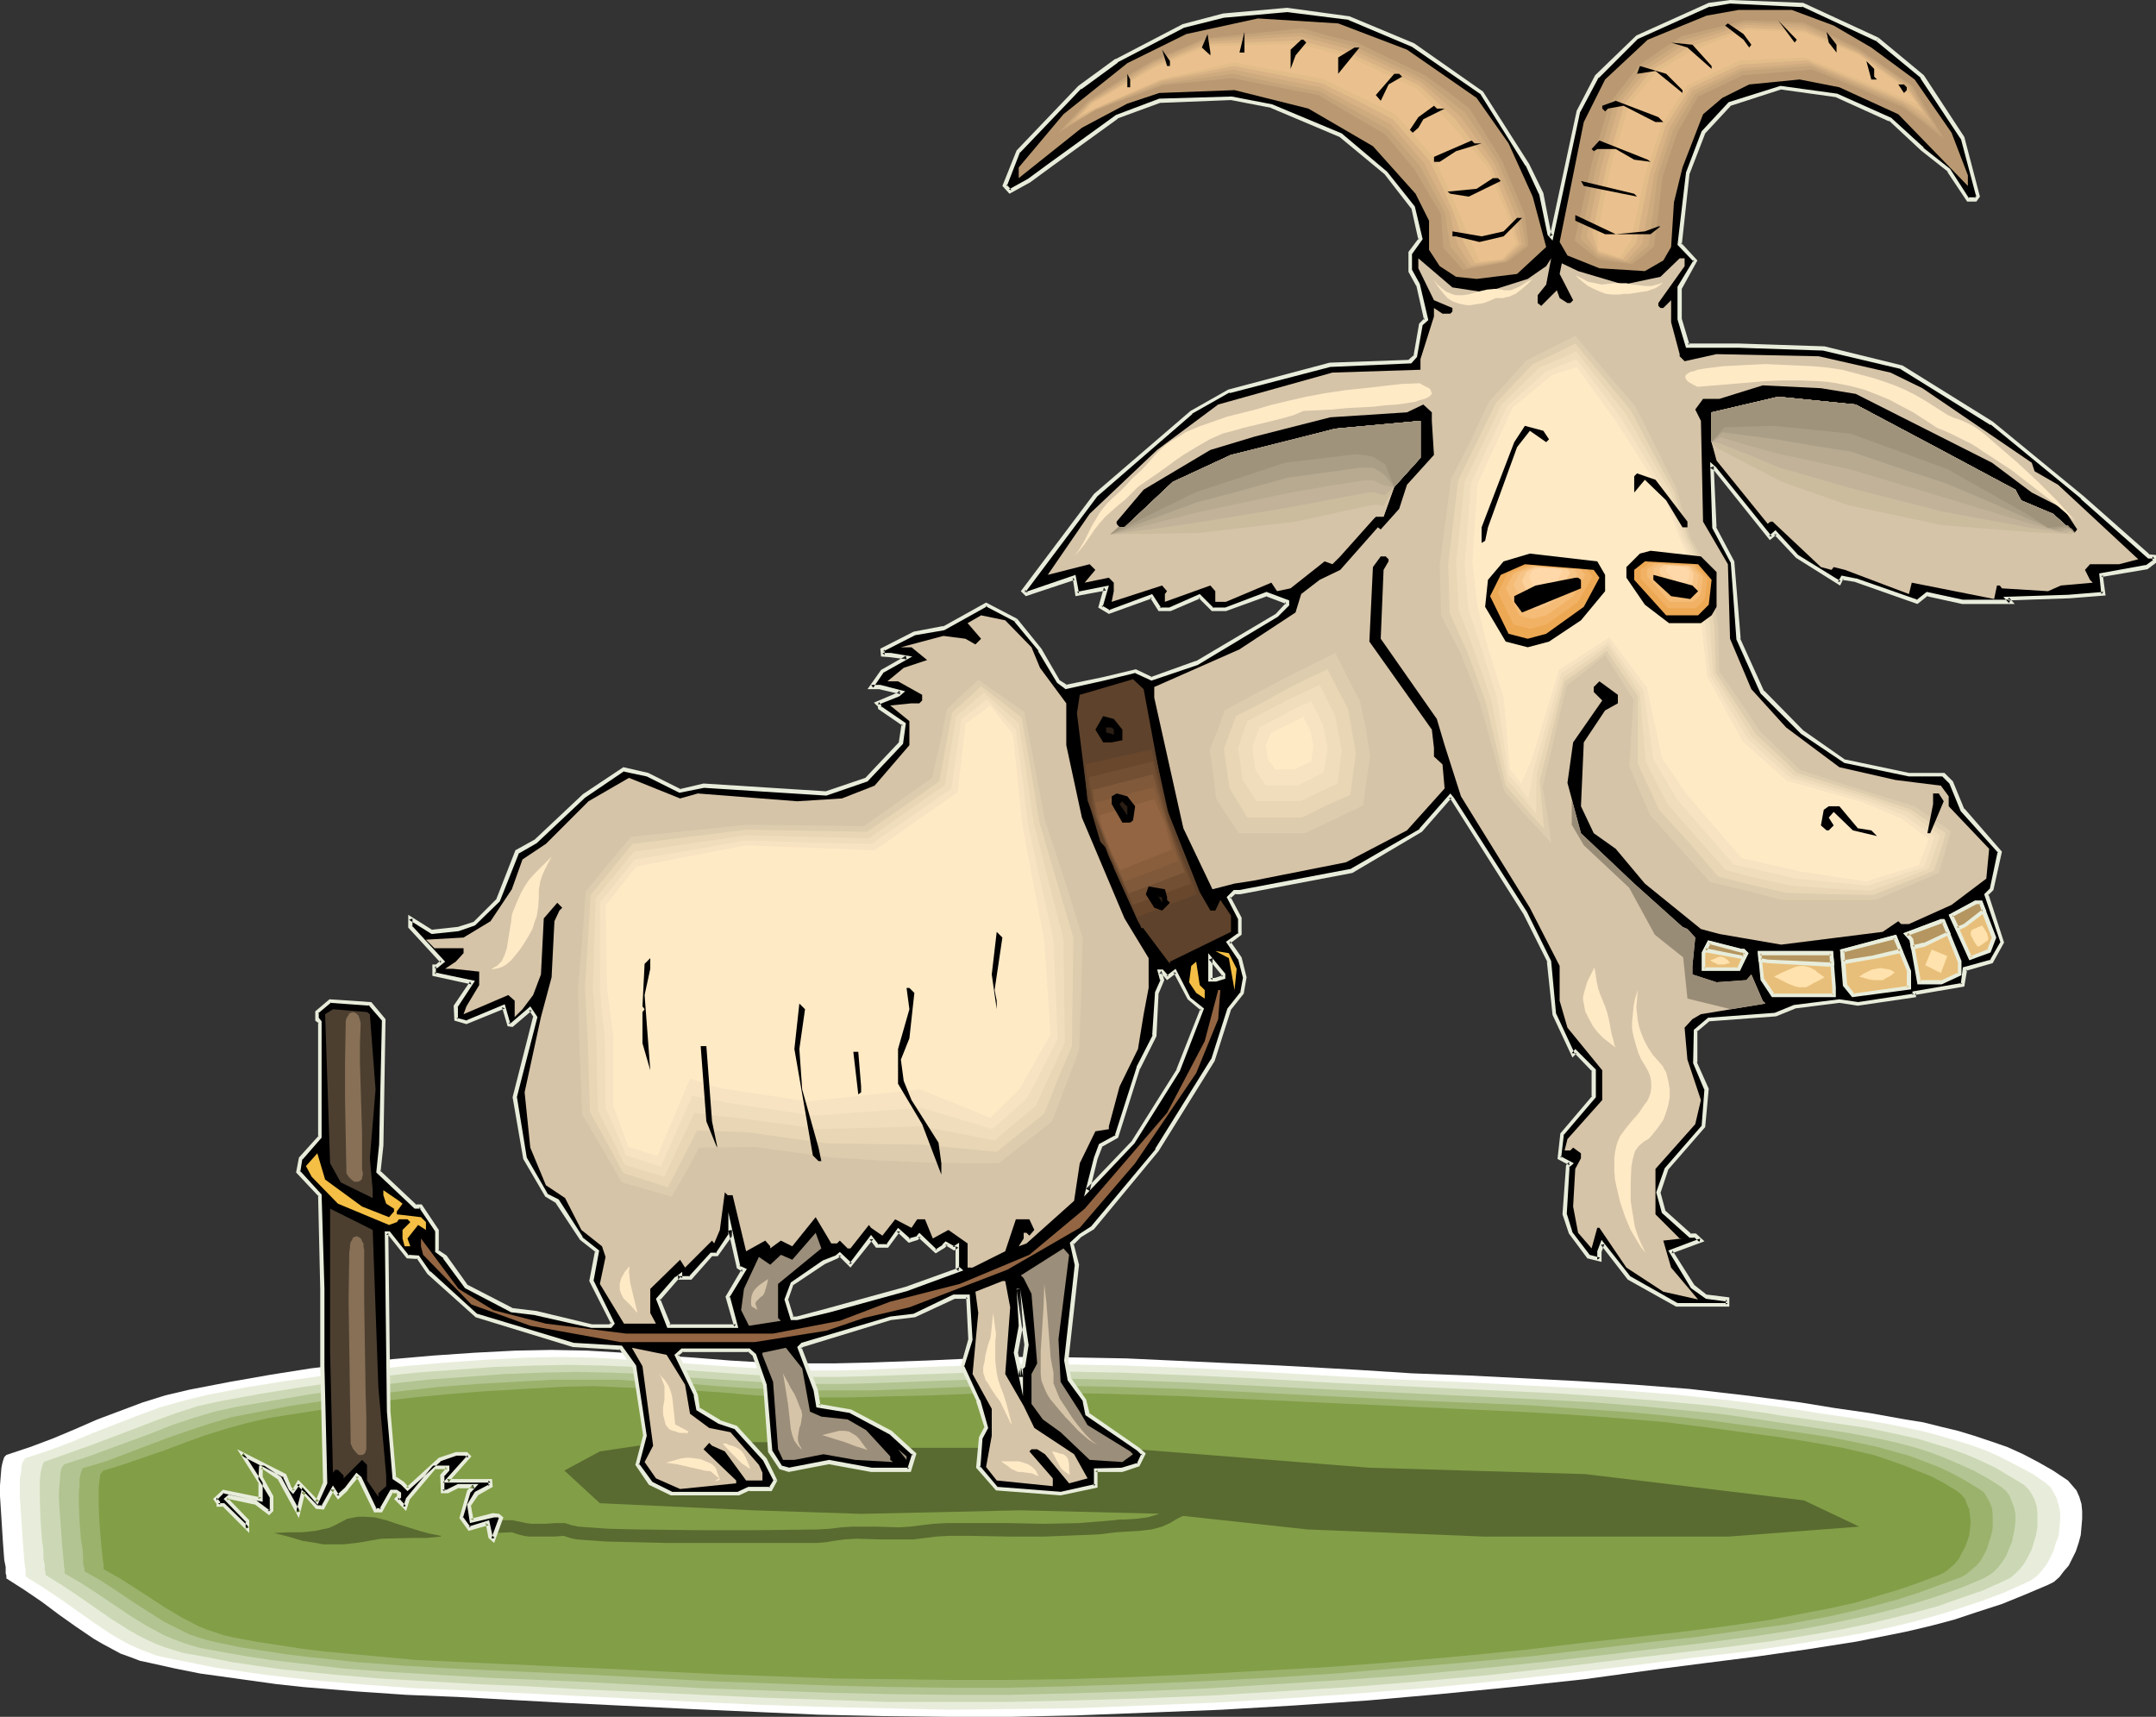 <?xml version="1.0" encoding="UTF-8" standalone="no"?>
<svg
   version="1.0"
   width="129.852mm"
   height="103.404mm"
   id="svg175"
   sodipodi:docname="Goat 5.wmf"
   xmlns:inkscape="http://www.inkscape.org/namespaces/inkscape"
   xmlns:sodipodi="http://sodipodi.sourceforge.net/DTD/sodipodi-0.dtd"
   xmlns="http://www.w3.org/2000/svg"
   xmlns:svg="http://www.w3.org/2000/svg">
  <rect width="100%" height="100%" fill="#333333" stroke="none"/>
  <sodipodi:namedview
     id="namedview175"
     pagecolor="#ffffff"
     bordercolor="#000000"
     borderopacity="0.25"
     inkscape:showpageshadow="2"
     inkscape:pageopacity="0.0"
     inkscape:pagecheckerboard="0"
     inkscape:deskcolor="#d1d1d1"
     inkscape:document-units="mm" />
  <defs
     id="defs1">
    <pattern
       id="WMFhbasepattern"
       patternUnits="userSpaceOnUse"
       width="6"
       height="6"
       x="0"
       y="0" />
  </defs>
  <path
     style="fill:#ffffff;fill-opacity:1;fill-rule:evenodd;stroke:none"
     d="m 1.454,331.202 5.333,-1.777 5.171,-1.939 5.01,-2.1 5.171,-2.262 5.171,-1.939 5.171,-1.939 5.171,-1.616 2.747,-0.646 2.747,-0.646 9.211,-1.777 9.211,-1.616 9.211,-1.454 9.211,-1.131 9.373,-0.969 9.211,-0.808 9.373,-0.646 9.373,-0.485 8.242,-0.162 8.08,0.162 8.242,0.485 16.322,1.131 8.08,0.646 8.242,0.485 8.08,0.162 h 7.11 l 7.11,-0.162 14.059,-0.485 14.059,-0.646 7.11,-0.162 h 7.11 l 17.291,0.323 17.453,0.808 17.453,0.808 17.453,0.969 12.605,0.808 12.766,0.485 25.21,1.292 12.766,0.808 12.443,0.969 12.605,1.454 6.302,0.808 6.302,0.808 7.918,1.292 7.918,1.131 8.08,1.454 4.04,0.646 3.878,0.969 4.04,0.969 3.717,1.131 3.878,1.292 3.717,1.292 3.555,1.616 3.394,1.777 3.394,1.939 3.394,2.262 0.97,1.131 0.97,1.131 0.646,1.454 0.485,1.616 0.162,1.616 v 1.777 l -0.162,1.939 -0.162,1.777 -0.485,1.777 -0.646,1.939 -0.808,1.616 -0.808,1.616 -1.131,1.292 -0.97,1.292 -1.293,1.131 -1.293,0.646 -5.333,2.262 -5.171,2.1 -5.494,1.777 -5.333,1.777 -5.494,1.454 -5.494,1.292 -5.656,1.131 -5.656,1.131 -11.312,1.777 -11.312,1.616 -11.474,1.454 -11.312,1.454 -16.483,2.262 -16.483,1.777 -16.483,1.616 -16.483,1.454 -16.645,1.131 -16.483,0.969 -16.483,0.646 -16.645,0.646 -14.706,0.323 h -14.544 l -14.706,-0.162 -14.706,-0.323 -14.544,-0.646 -14.706,-0.646 -29.411,-1.454 -23.432,-1.292 -11.797,-0.485 -11.797,-0.808 -11.635,-0.969 -5.979,-0.646 -5.818,-0.808 -5.818,-0.808 -5.818,-0.808 -5.656,-1.131 -5.818,-1.292 -2.262,-0.485 -2.101,-0.808 -2.262,-0.808 -2.101,-1.131 -2.101,-1.131 -1.939,-1.131 -4.04,-2.747 -3.878,-2.747 -3.878,-2.908 -4.04,-2.747 -4.04,-2.585 v 0 -0.323 -0.323 l -0.162,-0.485 v -0.646 -0.808 L 0.97,355.113 0.808,353.013 0.646,350.751 0.485,348.166 0.323,345.581 0,340.572 V 338.149 l 0.162,-2.1 0.162,-1.939 0.162,-0.808 0.162,-0.646 0.162,-0.485 0.162,-0.485 0.323,-0.323 z"
     id="path1" />
  <path
     style="fill:#e8eddb;fill-opacity:1;fill-rule:evenodd;stroke:none"
     d="m 5.979,331.848 5.01,-1.616 5.171,-1.939 5.01,-2.1 5.01,-1.939 5.01,-1.939 5.171,-1.939 5.171,-1.454 2.586,-0.646 2.586,-0.646 9.05,-1.777 9.05,-1.454 9.05,-1.292 9.05,-1.131 9.05,-0.969 9.211,-0.808 9.05,-0.646 9.211,-0.485 7.918,-0.162 8.08,0.162 7.918,0.485 8.08,0.485 15.998,1.131 8.08,0.485 7.918,0.323 h 6.949 l 6.949,-0.162 13.736,-0.646 13.898,-0.485 6.949,-0.162 h 6.787 l 17.13,0.323 17.13,0.646 17.13,0.969 16.968,0.969 12.443,0.646 12.443,0.485 24.725,1.292 12.443,0.646 12.282,0.969 12.282,1.292 6.141,0.808 6.141,0.808 7.918,1.292 7.757,1.131 7.757,1.292 4.04,0.808 3.878,0.808 3.717,0.969 3.878,1.131 3.717,1.131 3.555,1.292 3.555,1.616 3.394,1.777 3.394,1.777 3.07,2.1 1.131,0.969 0.808,1.292 0.646,1.292 0.485,1.616 0.323,1.616 v 1.616 l -0.162,1.777 -0.162,1.777 -0.646,1.777 -0.485,1.616 -0.808,1.777 -0.808,1.454 -0.97,1.292 -1.131,1.292 -1.293,0.969 -1.293,0.646 -5.01,2.262 -5.171,1.939 -5.333,1.777 -5.333,1.616 -5.333,1.454 -5.494,1.292 -5.494,1.131 -5.494,0.969 -11.15,1.777 -11.15,1.616 -11.15,1.292 -11.15,1.454 -16.16,1.939 -15.998,1.777 -16.16,1.616 -16.322,1.292 -16.16,1.131 -16.16,0.969 -16.16,0.646 -16.322,0.646 -14.382,0.162 -14.221,0.162 -14.382,-0.323 -14.382,-0.323 -14.382,-0.485 -14.382,-0.646 -28.765,-1.454 -22.947,-1.131 -11.635,-0.485 -11.474,-0.808 -11.474,-0.969 -5.818,-0.646 -5.656,-0.646 -5.656,-0.808 -5.656,-0.808 -5.656,-1.131 -5.656,-1.131 -2.262,-0.485 -2.101,-0.808 -2.101,-0.808 -2.101,-0.969 -2.101,-1.131 -1.939,-1.131 -3.878,-2.585 -7.757,-5.493 -3.878,-2.585 -3.878,-2.423 v -0.162 l -0.162,-0.162 v -0.323 -0.646 -0.485 L 5.656,356.567 5.494,354.79 5.333,352.851 5.171,350.589 4.848,345.742 4.525,340.896 v -2.423 -1.939 l 0.323,-1.777 v -0.808 l 0.162,-0.646 0.162,-0.485 0.323,-0.485 0.162,-0.323 z"
     id="path2" />
  <path
     style="fill:#ccd8b5;fill-opacity:1;fill-rule:evenodd;stroke:none"
     d="m 10.342,332.656 5.01,-1.777 5.01,-1.777 9.858,-3.716 5.01,-1.939 4.848,-1.777 5.01,-1.616 5.171,-1.131 8.888,-1.616 8.888,-1.454 8.888,-1.292 8.888,-1.131 8.888,-0.969 8.888,-0.646 8.888,-0.646 9.05,-0.323 7.757,-0.162 7.918,0.162 7.757,0.323 7.918,0.485 15.675,1.131 7.918,0.485 7.757,0.162 h 6.787 l 6.787,-0.162 13.574,-0.485 13.413,-0.485 6.787,-0.162 h 6.787 l 16.806,0.323 16.645,0.646 16.806,0.808 16.645,0.969 48.642,2.262 12.12,0.808 12.12,0.969 12.12,1.131 5.979,0.808 5.979,0.808 3.717,0.646 3.878,0.485 7.595,1.131 7.757,1.131 3.878,0.808 3.717,0.808 3.717,0.808 3.717,1.131 3.717,1.131 3.555,1.292 3.394,1.454 3.394,1.616 3.232,1.939 3.232,1.939 0.97,0.969 0.808,1.131 0.646,1.292 0.485,1.454 0.162,1.616 v 1.616 1.616 l -0.323,1.777 -0.485,1.616 -0.485,1.616 -0.808,1.616 -0.808,1.454 -0.97,1.292 -1.131,1.131 -1.131,0.969 -1.293,0.646 -5.01,2.262 -5.171,1.777 -5.01,1.777 -5.333,1.454 -5.171,1.292 -5.333,1.292 -5.494,1.131 -5.333,0.969 -10.827,1.777 -10.989,1.454 -21.816,2.585 -15.837,1.939 -15.837,1.777 -15.837,1.454 -15.837,1.292 -15.837,0.969 -15.837,0.969 -15.837,0.646 -15.837,0.485 -14.221,0.323 h -14.059 -14.059 l -14.059,-0.485 -14.059,-0.485 -14.059,-0.646 -28.118,-1.292 -11.312,-0.646 -11.312,-0.485 -11.312,-0.646 -11.312,-0.646 -11.15,-0.969 -11.15,-1.131 -5.656,-0.808 -5.494,-0.808 -5.656,-1.131 -5.494,-0.969 -2.101,-0.646 -2.101,-0.646 -2.101,-0.808 -2.101,-0.969 -1.939,-0.969 -1.939,-1.131 -3.878,-2.423 -3.717,-2.585 -3.717,-2.585 -3.878,-2.585 -3.878,-2.423 v 0 -0.162 -0.485 l -0.162,-0.485 v -0.485 -0.646 l -0.323,-1.616 v -1.939 l -0.323,-2.1 -0.323,-4.685 -0.162,-4.685 v -2.1 -2.1 l 0.162,-1.616 0.162,-0.808 0.162,-0.646 0.162,-0.485 0.162,-0.485 0.323,-0.323 z"
     id="path3" />
  <path
     style="fill:#b2c491;fill-opacity:1;fill-rule:evenodd;stroke:none"
     d="m 14.706,333.302 5.01,-1.616 4.848,-1.777 4.848,-1.777 4.848,-1.777 4.848,-1.939 4.848,-1.616 4.848,-1.454 5.171,-1.131 8.565,-1.454 8.565,-1.454 8.726,-1.131 8.726,-1.131 8.726,-0.969 8.726,-0.646 8.888,-0.646 8.726,-0.323 7.757,-0.162 7.595,0.162 7.757,0.323 7.595,0.646 15.352,0.969 7.595,0.485 7.757,0.162 h 6.626 l 6.626,-0.162 13.251,-0.485 13.251,-0.485 6.626,-0.162 h 6.626 l 16.322,0.323 16.322,0.646 16.483,0.808 16.322,0.808 23.917,1.131 23.755,1.131 11.797,0.646 11.958,0.969 11.635,1.131 5.979,0.646 5.818,0.808 7.434,1.131 7.595,1.131 7.434,1.131 7.595,1.454 3.555,0.808 3.717,0.969 3.555,1.131 3.394,1.292 3.394,1.454 3.232,1.454 3.232,1.777 3.07,1.939 1.131,0.969 0.808,1.131 0.485,1.292 0.485,1.292 0.323,1.454 v 1.616 l -0.162,1.616 -0.323,1.616 -0.323,1.616 -0.646,1.454 -0.646,1.616 -0.808,1.292 -0.97,1.292 -1.131,1.131 -1.131,0.808 -1.131,0.646 -5.01,2.1 -5.01,1.777 -5.01,1.616 -5.171,1.454 -5.171,1.292 -5.171,1.131 -5.333,1.131 -5.171,0.969 -10.666,1.616 -10.827,1.454 -10.666,1.292 -10.666,1.292 -15.352,1.777 -15.514,1.616 -15.514,1.454 -15.514,1.131 -15.514,0.969 -15.514,0.969 -15.675,0.646 -15.514,0.485 -13.736,0.323 h -13.736 l -13.736,-0.162 -13.898,-0.323 -13.736,-0.485 -13.736,-0.485 -27.472,-1.454 -22.139,-0.969 -11.15,-0.646 -10.989,-0.646 -10.989,-0.808 -10.989,-1.292 -5.494,-0.646 -5.333,-0.808 -5.494,-0.969 -5.333,-0.969 -2.262,-0.646 -1.939,-0.646 -2.101,-0.808 -1.939,-0.808 -3.878,-2.1 -3.717,-2.262 -7.434,-5.008 -3.717,-2.423 -3.878,-2.262 v -0.162 -0.162 -0.323 -0.485 l -0.162,-0.485 v -0.646 l -0.162,-1.616 -0.162,-1.777 -0.162,-1.939 -0.323,-4.524 -0.323,-4.524 v -2.1 l 0.162,-1.939 0.162,-1.616 v -0.646 l 0.162,-0.646 0.162,-0.485 0.162,-0.323 0.323,-0.323 z"
     id="path4" />
  <path
     style="fill:#9bb26d;fill-opacity:1;fill-rule:evenodd;stroke:none"
     d="m 19.23,334.11 4.848,-1.454 4.686,-1.777 4.686,-1.777 4.686,-1.777 4.686,-1.616 4.848,-1.616 4.848,-1.454 5.01,-0.969 8.403,-1.616 8.565,-1.292 8.403,-1.131 8.565,-0.969 8.565,-0.969 8.565,-0.646 8.565,-0.485 8.565,-0.485 h 7.434 7.595 l 7.434,0.485 7.595,0.323 7.434,0.646 7.595,0.485 7.434,0.323 7.595,0.162 h 6.464 6.464 l 12.928,-0.485 13.09,-0.485 6.464,-0.162 h 6.464 l 15.998,0.323 15.998,0.485 31.997,1.616 23.27,1.131 23.27,0.969 11.635,0.808 11.635,0.808 11.635,1.131 5.656,0.646 5.818,0.808 7.272,0.969 3.717,0.485 3.555,0.485 7.434,1.131 7.272,1.454 3.717,0.808 3.394,0.969 3.555,0.969 3.394,1.292 3.394,1.292 3.07,1.454 3.232,1.777 2.909,1.777 1.131,0.808 0.646,1.131 0.646,1.131 0.485,1.292 0.162,1.454 v 1.616 1.454 l -0.323,1.616 -0.485,1.454 -0.485,1.616 -0.646,1.292 -0.808,1.454 -0.97,1.131 -1.131,0.969 -1.131,0.969 -1.131,0.646 -4.848,1.777 -4.848,1.777 -5.01,1.616 -4.848,1.292 -5.171,1.292 -5.01,1.131 -5.171,0.969 -5.171,0.969 -10.504,1.454 -10.342,1.454 -10.504,1.131 -10.504,1.292 -15.029,1.777 -15.19,1.454 -15.19,1.292 -15.19,1.292 -15.19,0.969 -15.352,0.808 -15.19,0.646 -15.19,0.485 -13.413,0.323 h -13.574 l -13.413,-0.162 -13.413,-0.323 -26.987,-0.969 -26.987,-1.454 -21.654,-0.969 -10.666,-0.485 -10.827,-0.646 -10.827,-0.808 -10.666,-1.131 -5.333,-0.646 -5.333,-0.808 -5.333,-0.808 -5.333,-1.131 -2.101,-0.485 -2.101,-0.646 -1.939,-0.646 -1.939,-0.969 -3.878,-1.939 -3.555,-2.262 -3.555,-2.262 -3.555,-2.423 -3.717,-2.423 -3.717,-2.1 v 0 -0.323 -0.323 l -0.162,-0.323 -0.162,-1.131 v -1.454 l -0.162,-1.777 -0.323,-1.939 -0.323,-4.201 -0.162,-4.362 v -1.939 l 0.162,-1.777 v -1.616 l 0.162,-0.646 0.162,-0.646 0.162,-0.485 0.162,-0.323 0.162,-0.323 z"
     id="path5" />
  <path
     style="fill:#829e47;fill-opacity:1;fill-rule:evenodd;stroke:none"
     d="m 23.594,334.756 4.686,-1.454 4.686,-1.616 4.686,-1.616 4.686,-1.777 4.525,-1.616 4.686,-1.454 4.686,-1.292 4.848,-1.131 8.242,-1.292 8.242,-1.292 8.403,-1.131 8.242,-0.969 8.403,-0.808 8.403,-0.646 8.403,-0.485 8.403,-0.485 7.272,-0.162 7.434,0.323 7.272,0.323 7.434,0.323 7.272,0.485 7.272,0.646 7.434,0.323 7.272,0.162 h 6.464 l 6.302,-0.162 12.766,-0.323 12.605,-0.485 6.302,-0.162 h 6.464 l 15.675,0.323 15.514,0.485 31.35,1.454 45.571,2.1 11.312,0.646 11.312,0.808 11.312,0.969 11.312,1.454 7.11,0.969 7.272,0.969 7.11,1.131 7.272,1.292 3.394,0.808 3.555,0.808 3.394,1.131 3.232,1.131 3.232,1.292 3.232,1.292 3.07,1.616 2.909,1.777 0.97,0.808 0.808,0.969 0.485,1.292 0.485,1.131 0.162,1.454 0.162,1.292 -0.162,1.616 -0.162,1.454 -0.485,1.454 -0.485,1.292 -0.808,1.454 -0.646,1.292 -0.97,1.131 -1.131,0.969 -0.97,0.808 -1.293,0.646 -4.686,1.777 -4.686,1.616 -4.848,1.454 -4.848,1.454 -5.01,1.131 -5.01,0.969 -5.01,0.969 -5.01,0.969 -10.342,1.454 -10.181,1.292 -10.181,1.131 -10.342,1.131 -14.706,1.777 -14.867,1.454 -14.706,1.292 -14.867,1.131 -14.867,0.808 -14.867,0.808 -14.867,0.646 -15.029,0.485 -13.09,0.162 h -13.251 l -13.09,-0.162 -13.251,-0.162 -13.09,-0.485 -13.251,-0.485 -26.341,-1.292 -10.666,-0.485 -10.504,-0.485 -10.666,-0.485 -10.504,-0.485 -10.504,-0.969 -10.504,-0.969 -5.171,-0.646 -5.333,-0.808 -5.171,-0.808 -5.171,-0.969 -2.101,-0.485 -1.939,-0.646 -1.939,-0.646 -1.939,-0.808 -3.717,-1.939 -3.555,-2.1 -6.949,-4.524 -3.555,-2.262 -3.717,-2.1 v -0.162 -0.323 -0.485 l -0.162,-0.969 -0.162,-1.454 -0.162,-1.616 -0.162,-1.777 -0.323,-4.039 -0.162,-4.201 v -3.554 l 0.162,-1.454 0.162,-1.292 0.162,-0.485 0.323,-0.323 0.162,-0.323 z"
     id="path6" />
  <path
     style="fill:#596b30;fill-opacity:1;fill-rule:evenodd;stroke:none"
     d="m 112.15,346.066 -0.646,0.162 -0.323,0.323 -0.323,0.485 -0.162,0.485 0.162,0.485 0.323,0.485 0.323,0.323 0.646,0.162 4.363,-0.162 1.454,0.485 1.293,0.323 1.131,0.162 h 1.131 4.686 l 2.101,-0.162 1.454,0.485 1.454,0.323 6.787,0.485 6.787,0.162 6.949,0.162 h 6.949 27.31 l 1.939,-0.162 1.939,-0.323 2.424,-0.323 2.747,-0.162 5.171,0.162 h 5.171 2.586 l 2.586,-0.323 2.586,-0.323 2.747,-0.162 h 2.747 2.586 l 8.403,0.162 h 8.08 l 8.242,-0.323 4.04,-0.162 4.04,-0.485 2.586,-0.162 2.747,-0.162 2.747,-0.323 1.293,-0.323 1.131,-0.323 1.778,-0.808 1.616,-0.969 1.616,-0.808 0.97,-0.323 0.97,-0.323 1.939,-0.808 1.616,-0.969 1.616,-0.969 1.616,-0.969 0.485,-0.323 0.323,-0.485 v -0.646 l -0.162,-0.485 -0.323,-0.485 -0.485,-0.162 -0.646,-0.162 -0.485,0.162 -1.454,0.808 -1.454,0.969 -1.293,0.808 -0.808,0.485 -0.808,0.162 -2.262,0.808 -2.101,0.808 -0.97,0.485 -0.646,0.485 -0.808,0.485 -0.97,0.485 -1.131,0.323 -1.131,0.323 -2.586,0.323 -2.586,0.162 h -1.131 l -1.293,0.162 -3.878,0.323 -4.04,0.323 -8.08,0.162 -8.08,-0.162 h -8.242 -5.818 l -2.909,0.162 -2.747,0.323 -2.586,0.323 -2.586,0.162 -5.171,-0.162 h -5.333 l -2.586,0.162 -2.586,0.323 -2.909,0.162 -13.574,0.162 h -13.574 l -13.574,-0.162 -6.787,-0.162 -6.787,-0.485 -1.616,-0.323 -1.454,-0.485 h -2.262 l -2.262,0.162 h -2.262 -0.97 l -1.131,-0.162 -1.454,-0.323 -1.616,-0.323 z"
     id="path7" />
  <path
     style="fill:#596b30;fill-opacity:1;fill-rule:evenodd;stroke:none"
     d="m 136.552,330.394 14.221,-2.1 h 32.643 l 22.301,1.292 h 25.21 23.594 l 57.206,4.524 49.126,1.454 49.773,5.978 12.605,5.978 -29.734,2.262 h -55.752 l -40.077,-1.616 -32.643,-3.554 -32.643,-0.808 -36.36,0.808 -24.563,-0.808 -34.906,-1.616 -8.08,-7.432 z"
     id="path8" />
  <path
     style="fill:#000000;fill-opacity:1;fill-rule:evenodd;stroke:none"
     d="m 278.436,222.471 v -0.646 l -2.909,-3.716 v 5.008 h 1.131 z M 427.27,9.047 l 10.342,8.401 9.211,13.894 3.394,13.41 -0.485,0.646 h -1.778 l -4.363,-6.624 -5.979,-4.847 -7.272,-6.786 -12.282,-5.493 -12.605,-1.777 -11.635,3.716 -6.141,6.624 -3.555,9.209 -1.778,16.156 3.555,3.716 -3.555,6.139 v 7.27 l 1.778,5.978 h 11.635 l 19.392,0.646 17.614,4.362 20.685,12.602 20.523,16.964 15.19,13.41 h 1.293 v 1.131 l -1.939,1.292 -10.181,1.777 0.485,4.362 -7.757,0.485 -14.059,0.646 0.646,0.646 h -10.827 l -8.08,-1.777 -2.424,1.777 -13.898,-5.008 -3.07,-0.485 -0.646,1.131 -9.696,-5.978 -4.848,-5.332 -1.131,0.969 -12.766,-15.671 -0.646,-0.485 0.646,13.894 4.202,7.755 1.293,17.61 5.494,12.117 9.05,9.209 9.696,6.624 14.544,3.07 h 7.918 l 1.778,1.777 2.586,6.139 8.403,9.532 -1.778,8.563 -1.293,1.131 3.555,10.986 -2.262,4.362 -6.141,1.616 -0.485,3.716 -10.989,1.777 v 0.485 l -12.928,1.939 -4.202,-0.646 -10.181,1.292 -4.363,1.777 -15.19,1.131 -3.07,2.585 v 7.27 l 2.586,6.139 -0.808,8.401 -8.403,9.694 -1.778,5.332 1.131,4.362 6.141,5.493 h 1.131 l 1.293,1.131 -6.787,2.423 4.848,8.078 3.232,2.262 4.848,0.646 v 1.131 h -11.635 l -10.827,-5.978 -6.141,-7.917 -0.646,1.777 v 1.939 l -2.424,-0.646 -4.202,-5.493 -1.293,-4.201 0.646,-10.986 0.646,-0.646 -2.424,-1.131 0.485,-5.493 7.272,-8.401 v -6.139 l -4.202,-4.201 -0.485,0.646 -4.363,-9.209 -1.131,-11.956 -5.494,-10.986 -16.483,-26.173 -0.485,-0.485 -6.787,7.755 -15.675,9.209 -25.533,4.847 h -1.131 l -1.293,1.131 2.424,4.847 v 3.554 l -2.424,1.939 2.424,3.554 1.131,4.362 -0.485,3.554 -3.07,3.716 -3.717,11.471 -12.605,20.68 -14.706,17.61 -2.909,1.777 -1.778,1.777 1.131,4.847 -2.424,21.811 0.646,4.362 3.555,4.847 0.646,2.908 11.474,8.078 1.293,1.131 -1.293,2.423 -3.555,1.131 h -6.141 v 3.716 l -7.918,1.616 -14.544,-0.969 -4.202,-5.008 0.646,-6.624 1.131,-2.262 -1.778,-6.139 -3.717,-7.917 1.939,-6.139 -0.646,-9.694 h -3.07 l -9.05,4.362 -5.494,0.485 -20.038,6.139 -0.646,0.646 3.717,9.694 0.646,3.554 7.272,1.292 9.05,4.685 5.494,5.008 -1.131,3.554 h -8.726 l -9.534,-1.777 -9.211,1.777 -1.778,-0.646 -2.424,-3.554 -1.131,-15.187 -2.424,-6.786 -1.293,-1.131 h -15.19 l -1.293,1.131 4.363,9.209 0.485,3.07 5.01,3.07 3.717,1.292 6.626,7.27 2.262,4.685 -1.131,1.939 h -4.848 l -2.424,0.969 h -15.19 l -4.848,-2.262 -3.07,-4.201 1.778,-6.624 -2.262,-15.833 -3.232,-4.201 -10.827,-0.646 -21.978,-6.624 -10.827,-9.855 -2.424,-3.554 H 92.758 L 88.557,280.633 h -0.646 l 0.646,40.714 1.131,15.187 1.939,1.131 1.131,1.292 7.272,-6.624 3.717,-1.292 h 2.424 l 0.646,0.485 -5.01,5.493 h 9.858 v 1.292 l -3.232,1.616 -1.616,2.585 0.485,3.716 5.01,-1.292 h 1.131 l 0.485,0.485 -1.616,5.008 -0.646,-0.646 -0.646,-3.07 -4.202,1.292 -1.778,-2.585 1.778,-5.978 1.131,-1.131 h -3.555 l -2.586,1.131 h -1.131 v -3.554 l 1.131,-1.292 v -0.646 h -2.909 l -6.141,7.27 -0.646,1.939 -1.778,-1.939 0.485,-0.485 v -0.808 l -0.485,-0.485 h -1.131 l -2.424,4.362 h -1.293 l -3.717,-7.27 -0.485,-0.646 -2.424,3.07 -1.939,1.777 -1.131,-1.777 -2.424,4.201 h -1.131 l -3.232,-3.716 -1.131,4.847 -4.202,-7.755 -3.717,-2.585 h -0.646 v 2.585 l 2.586,4.201 v 3.07 l -0.646,0.485 -3.07,-2.262 -6.141,-1.292 -0.646,0.485 5.01,5.008 v 1.777 l -5.494,-5.493 h -1.293 v -0.485 l -0.646,-0.808 1.939,-1.777 8.403,1.777 v -3.554 l -4.202,-6.624 9.696,4.847 1.293,3.07 0.646,0.485 1.131,-1.777 4.363,4.362 1.778,-4.362 -0.646,-26.658 v -17.61 l -0.485,-21.326 -5.01,-5.332 0.646,-3.07 4.363,-4.847 v -26.173 l -0.646,-0.646 v -1.616 l 2.909,-2.585 9.05,0.646 3.07,3.554 -0.485,28.758 -0.646,5.978 8.403,7.917 h 1.293 l 3.717,5.332 v 4.847 l 1.778,1.292 4.848,6.786 10.342,5.332 5.333,0.646 12.766,2.908 h 4.363 l 0.485,-0.485 -4.848,-9.694 1.293,-6.786 -3.555,-2.908 -5.494,-8.563 -2.586,-1.292 -4.848,-8.401 -2.262,-13.894 4.686,-18.256 -1.131,-1.777 -4.202,3.554 h -0.808 l -1.131,-4.201 -8.403,3.554 -2.424,-0.646 v -2.908 l 3.555,-5.493 -8.403,-1.777 v -1.939 h 0.646 l 1.131,-0.969 -7.272,-7.917 v -1.939 l 4.848,3.07 6.141,-0.646 3.555,-1.131 5.494,-5.493 4.202,-10.986 4.202,-2.262 10.989,-10.34 9.211,-6.139 5.333,1.292 7.434,3.716 5.333,-1.292 27.957,1.777 9.05,-3.07 7.918,-8.563 0.646,-4.201 -5.494,-3.554 v -0.646 l -0.485,-0.485 4.686,-1.939 0.646,-0.646 -4.848,-1.131 h -1.939 l 2.586,-3.554 5.494,-3.07 -3.717,-0.646 h -1.778 v -1.292 l 7.272,-3.554 6.626,-1.292 9.696,-5.332 6.787,3.554 5.494,6.624 4.202,7.27 1.778,1.292 8.403,-1.777 7.272,-1.777 3.717,1.777 10.181,-3.716 18.422,-10.825 2.262,-2.423 v -0.646 l -4.686,-1.777 -9.211,3.554 h -3.07 l -2.909,-3.07 -6.787,3.07 h -2.424 l -1.778,-3.07 -9.696,3.716 -1.939,-1.292 1.293,-4.201 -6.626,1.292 -0.646,-3.716 -10.827,3.716 -0.646,-0.646 16.322,-21.811 21.816,-18.903 8.565,-4.847 23.109,-5.978 18.099,-0.808 1.293,-1.131 1.131,-7.27 1.293,-1.131 -1.778,-7.917 -1.939,-3.07 v -4.201 l 2.424,-3.07 -1.778,-7.27 -6.141,-7.755 -10.342,-8.563 -15.675,-6.786 -9.211,-1.777 -16.322,0.646 -9.696,3.716 -15.029,10.825 -4.848,3.716 -4.363,2.423 -1.131,-1.292 3.07,-7.917 13.898,-14.541 8.403,-5.978 15.19,-8.078 9.05,-2.262 14.544,-1.292 14.059,1.939 14.544,5.978 15.675,10.986 10.504,16.318 3.07,6.624 1.778,9.209 0.485,0.485 6.141,-28.435 4.363,-7.917 9.05,-9.047 16.322,-7.27 4.848,-0.808 16.483,0.808 z M 233.027,311.007 l 0.646,-4.847 -1.778,-12.763 0.485,8.401 -1.131,6.139 1.131,5.493 v -1.939 z m -63.67,-21.972 -1.293,-0.485 -1.778,-8.563 v 1.292 l -3.07,4.362 h -1.131 l -5.01,5.332 h -2.262 v -0.646 l -0.808,0.646 -4.202,4.847 2.424,5.978 h 15.352 l -1.939,-6.624 z m 39.43,-7.109 -1.778,0.485 -2.586,-2.423 -2.424,3.716 h -2.262 l -1.454,-1.777 -4.686,5.978 -2.424,-2.262 -0.646,0.485 -3.07,1.292 -7.11,4.847 -1.454,3.554 1.454,4.201 h 1.131 l 7.272,-1.777 17.614,-4.847 12.12,-4.362 -0.646,-0.485 v -4.847 l -0.646,0.485 -1.778,-1.131 -0.646,0.646 -1.778,1.131 -3.717,-3.554 z m 56.883,-59.455 -1.131,-1.292 h -0.646 l 0.646,1.939 -1.131,2.908 -0.646,9.694 -3.717,7.27 -4.848,15.833 -3.717,1.939 -1.131,2.908 -1.778,7.27 10.342,-10.825 10.342,-16.479 5.333,-13.894 -2.909,-2.423 -3.07,-6.139 z"
     id="path9" />
  <path
     style="fill:#e8eddb;fill-opacity:1;fill-rule:evenodd;stroke:none"
     d="m 278.921,222.794 v -1.131 l -3.878,-4.685 v 6.462 h 1.778 l 2.101,-0.646 -0.485,-0.808 -1.939,0.646 h 0.162 -1.131 l 0.485,0.485 v -5.008 l -0.808,0.323 2.909,3.554 v -0.162 0.646 l 0.323,-0.485 z"
     id="path10" />
  <path
     style="fill:#e8eddb;fill-opacity:1;fill-rule:evenodd;stroke:none"
     d="m 427.108,9.371 v 0 l 10.181,8.401 h -0.162 l 9.211,13.894 v -0.162 l 3.555,13.41 v -0.485 l -0.485,0.808 0.323,-0.323 h -1.778 l 0.323,0.323 -4.363,-6.786 -6.141,-4.847 h 0.162 l -7.434,-6.786 -12.282,-5.493 -12.928,-1.777 -11.797,3.716 -6.141,6.624 -3.555,9.371 -1.939,16.479 3.717,3.877 v -0.485 l -3.717,6.139 v 7.432 l 1.939,6.462 h 11.958 l 19.392,0.646 h -0.162 l 17.776,4.201 h -0.162 l 20.523,12.763 v -0.162 l 20.685,16.964 h -0.162 l 15.352,13.571 h 1.454 l -0.485,-0.485 v 1.131 l 0.162,-0.323 -1.778,1.292 0.162,-0.162 -10.666,1.939 0.485,4.685 0.485,-0.485 -7.918,0.646 h 0.162 l -15.029,0.485 1.293,1.454 0.323,-0.808 h -10.827 v 0 l -8.242,-1.777 -2.424,1.939 0.323,-0.162 -13.898,-4.847 h -0.162 l -3.232,-0.646 -0.808,1.454 0.646,-0.162 -9.696,-5.978 v 0 l -5.171,-5.655 -1.454,1.292 0.646,0.162 -12.766,-15.833 v 0 l -1.293,-1.131 0.485,15.025 4.202,7.917 V 127.957 l 1.293,17.61 5.494,12.279 9.211,9.209 9.858,6.624 14.706,3.07 h 7.918 -0.323 l 1.778,1.777 -0.162,-0.162 2.586,6.301 8.565,9.532 -0.162,-0.323 -1.778,8.401 0.162,-0.162 -1.454,1.454 3.717,10.986 v -0.162 l -2.424,4.201 0.323,-0.162 -6.464,1.777 -0.485,3.877 0.323,-0.323 -11.312,1.939 v 0.808 l 0.323,-0.323 -12.766,1.939 h 0.162 l -4.363,-0.646 -10.342,1.292 -4.363,1.777 h 0.162 l -15.352,1.131 -3.232,2.747 -0.162,7.593 2.586,6.139 v -0.323 l -0.646,8.401 0.162,-0.162 -8.565,9.855 -1.939,5.493 1.293,4.685 6.302,5.655 h 1.293 l -0.323,-0.162 1.293,1.131 0.162,-0.808 -7.272,2.747 5.171,8.563 3.394,2.423 4.848,0.646 -0.323,-0.485 v 1.131 l 0.485,-0.323 h -11.635 0.162 l -10.827,-6.139 0.162,0.162 -6.626,-8.401 -0.97,2.585 v 1.939 l 0.646,-0.485 -2.424,-0.646 0.162,0.162 -4.202,-5.493 0.162,0.162 -1.293,-4.201 v 0.162 l 0.646,-10.986 -0.162,0.323 1.131,-0.969 -3.07,-1.616 0.162,0.485 0.646,-5.493 -0.162,0.323 7.434,-8.724 v -6.301 l -4.686,-4.685 -0.808,0.969 h 0.646 l -4.202,-9.047 v 0.162 l -1.131,-12.117 -5.494,-11.148 v 0 l -16.645,-26.011 -0.808,-0.969 -7.11,8.078 h 0.162 l -15.675,9.047 h 0.162 l -25.533,4.847 v 0 h -1.293 l -1.616,1.616 2.586,5.008 v -0.162 3.554 l 0.162,-0.323 -2.909,2.1 2.747,4.039 v -0.162 l 1.131,4.362 v -0.162 l -0.646,3.554 0.162,-0.323 -3.07,3.877 -3.717,11.632 v -0.162 l -12.766,20.518 h 0.162 l -14.706,17.61 v 0 l -2.747,1.777 -2.101,1.939 1.131,5.17 v -0.162 l -2.424,21.811 0.808,4.524 3.555,4.847 -0.162,-0.162 0.646,3.231 11.797,8.078 v 0 l 1.131,1.131 -0.162,-0.485 -1.131,2.423 0.323,-0.323 -3.717,1.131 h 0.162 l -6.464,0.162 v 4.039 l 0.323,-0.485 -7.918,1.777 h 0.162 l -14.544,-1.131 0.162,0.162 -4.202,-5.008 0.162,0.485 0.485,-6.624 v 0 l 1.293,-2.423 -1.778,-6.301 -0.162,-0.162 -3.555,-7.755 v 0.323 l 1.939,-6.139 -0.646,-10.34 h -3.717 l -9.05,4.362 h 0.162 l -5.494,0.646 -20.2,5.978 -0.97,0.969 3.717,9.855 v 0 l 0.646,3.877 7.757,1.292 h -0.162 l 9.05,4.847 -0.162,-0.162 5.494,5.008 -0.162,-0.485 -1.131,3.554 0.485,-0.323 h -8.726 0.162 l -9.696,-1.777 -9.211,1.777 h 0.162 l -1.778,-0.485 0.162,0.162 -2.262,-3.554 v 0.162 l -1.293,-15.187 -2.424,-6.947 -1.454,-1.292 h -15.514 l -1.616,1.454 4.525,9.371 -0.162,-0.162 0.646,3.393 5.01,3.07 3.878,1.292 h -0.162 l 6.626,7.27 -0.162,-0.162 2.424,4.685 v -0.323 l 0.808,0.162 -2.424,-5.008 -6.787,-7.432 -3.878,-1.292 h 0.162 l -4.848,-2.908 0.162,0.323 -0.485,-3.231 -4.363,-9.209 -0.162,0.485 1.293,-1.131 -0.323,0.162 h 15.19 l -0.323,-0.162 1.293,1.131 -0.162,-0.162 2.424,6.786 v -0.162 l 1.131,15.348 2.586,3.877 2.101,0.646 9.211,-1.777 h -0.162 l 9.696,1.777 h 9.05 l 1.293,-4.201 -5.656,-5.17 -9.211,-4.847 -7.434,-1.292 0.485,0.485 -0.646,-3.716 -3.717,-9.694 -0.162,0.485 0.646,-0.646 -0.162,0.162 20.038,-6.139 v 0 l 5.494,-0.646 9.05,-4.201 h -0.162 3.07 l -0.323,-0.485 0.485,9.694 v 0 l -1.778,6.301 3.717,7.917 -0.162,-0.162 1.939,6.139 v -0.323 l -1.293,2.423 -0.646,6.947 4.525,5.17 14.706,1.131 8.403,-1.777 v -4.039 l -0.485,0.485 h 6.141 l 3.878,-1.292 1.454,-2.908 -1.454,-1.292 -11.635,-8.078 0.323,0.323 -0.808,-3.231 -3.394,-4.847 v 0.162 l -0.646,-4.201 v 0 l 2.424,-21.811 -1.293,-5.008 v 0.485 l 1.778,-1.777 v 0 l 2.909,-1.777 14.706,-17.772 v 0 l 12.766,-20.518 3.717,-11.632 -0.162,0.162 3.07,-3.877 0.646,-3.716 -1.131,-4.524 -2.586,-3.716 -0.162,0.646 2.747,-2.1 v -3.877 l -2.586,-4.847 v 0.485 l 1.293,-1.131 -0.323,0.162 h 1.293 l 25.533,-4.847 15.837,-9.371 6.787,-7.755 h -0.646 l 0.485,0.485 v 0 l 16.483,26.011 v 0 l 5.494,10.986 -0.162,-0.162 1.293,12.117 4.525,9.694 0.97,-0.969 h -0.485 l 4.04,4.201 -0.162,-0.323 v 6.139 l 0.162,-0.323 -7.272,8.563 -0.646,5.816 2.747,1.454 -0.162,-0.808 -0.646,0.808 -0.808,11.148 1.454,4.362 4.202,5.655 3.232,0.808 v -2.423 0.162 l 0.646,-1.777 -0.808,0.162 6.141,7.917 10.989,6.139 h 12.12 v -2.1 l -5.171,-0.646 0.162,0.162 -3.07,-2.423 0.162,0.162 -5.01,-7.917 -0.162,0.646 7.434,-2.747 -1.939,-1.777 h -1.293 l 0.323,0.162 -6.141,-5.493 0.162,0.162 -1.131,-4.201 v 0.162 l 1.778,-5.332 -0.162,0.162 8.565,-9.855 0.808,-8.724 -2.747,-6.139 0.162,0.162 v -7.27 l -0.162,0.323 3.07,-2.585 -0.162,0.162 15.19,-1.131 4.363,-1.777 h -0.162 l 10.181,-1.292 v 0 l 4.202,0.646 13.251,-1.939 v -0.969 l -0.323,0.485 11.312,-1.939 0.646,-3.877 -0.323,0.323 6.141,-1.777 2.586,-4.685 -3.555,-10.986 -0.162,0.323 1.293,-1.292 1.939,-8.724 -8.565,-9.855 v 0.162 l -2.586,-6.301 -1.939,-1.939 h -8.08 v 0 l -14.544,-3.07 0.162,0.162 -9.696,-6.786 0.162,0.162 -9.05,-9.209 v 0.162 l -5.494,-12.117 0.162,0.162 -1.454,-17.61 -4.202,-7.917 0.162,0.162 -0.646,-13.894 -0.808,0.323 0.646,0.485 v -0.162 l 12.928,16.156 1.616,-1.292 h -0.646 l 5.01,5.332 10.019,6.301 0.808,-1.616 -0.323,0.323 3.07,0.485 h -0.162 l 14.221,5.008 2.424,-1.939 -0.323,0.162 8.08,1.777 h 11.958 l -1.293,-1.454 -0.323,0.646 14.059,-0.485 v 0 l 8.242,-0.646 -0.646,-4.685 -0.323,0.485 10.504,-1.777 1.939,-1.454 v -1.777 l -1.616,-0.162 0.323,0.162 -15.19,-13.41 v 0 L 453.611,95.968 v 0 l -20.523,-12.763 -17.776,-4.362 -19.554,-0.646 h -11.635 l 0.485,0.323 -1.778,-5.978 v 0.162 -7.27 0.323 l 3.555,-6.462 -3.717,-4.039 0.162,0.485 1.778,-16.318 v 0.162 l 3.555,-9.209 -0.162,0.162 6.141,-6.624 -0.162,0.162 11.474,-3.716 h -0.162 l 12.766,1.777 h -0.162 l 12.12,5.493 v -0.162 l 7.272,6.786 v 0 l 6.141,4.847 h -0.162 l 4.525,6.786 h 2.101 l 0.808,-1.131 -3.555,-13.571 -9.211,-14.056 -10.342,-8.563 z"
     id="path11" />
  <path
     style="fill:#e8eddb;fill-opacity:1;fill-rule:evenodd;stroke:none"
     d="m 176.144,336.856 -1.131,1.777 0.323,-0.162 h -5.01 l -2.424,1.131 h 0.162 -15.19 0.162 l -4.848,-2.423 0.323,0.162 -3.07,-4.201 v 0.485 l 1.778,-6.786 -2.424,-15.995 -3.232,-4.524 -11.15,-0.646 h 0.162 l -21.978,-6.624 0.162,0.162 -10.827,-9.855 v 0.162 l -2.586,-3.716 -2.586,-0.162 0.323,0.162 -4.363,-5.493 h -1.131 l 0.485,41.037 v 0 l 1.293,15.348 1.939,1.292 v 0 l 1.454,1.454 7.595,-6.786 h -0.162 l 3.717,-1.292 h -0.162 2.424 -0.323 l 0.646,0.485 v -0.646 l -5.656,6.301 h 10.827 l -0.485,-0.485 v 1.292 l 0.323,-0.485 -3.394,1.777 -1.778,2.908 0.646,4.201 5.494,-1.292 h -0.162 1.131 l -0.323,-0.162 0.485,0.485 v -0.323 l -1.778,4.847 0.808,-0.162 -0.646,-0.646 0.162,0.323 -0.808,-3.716 -4.686,1.454 0.485,0.162 -1.778,-2.423 v 0.323 l 1.778,-5.978 v 0.162 l 1.778,-1.939 h -4.686 l -2.586,1.292 h 0.162 -1.131 l 0.485,0.323 v -3.554 l -0.162,0.323 1.293,-1.454 v -1.131 h -3.717 l -6.141,7.432 -0.646,1.939 0.646,-0.162 -1.778,-1.939 v 0.646 l 0.646,-0.646 v -1.131 l -0.97,-0.646 H 88.88 l -2.586,4.524 0.485,-0.323 h -1.293 l 0.323,0.323 -3.555,-7.432 -1.131,-0.969 -2.586,3.393 v 0 l -1.939,1.777 h 0.646 l -1.454,-2.262 -2.747,4.847 0.323,-0.323 h -1.131 l 0.323,0.162 -3.717,-4.362 -1.454,5.816 0.97,-0.162 -4.363,-7.917 -3.878,-2.585 h -1.131 l -0.162,3.07 2.586,4.201 v -0.162 3.07 l 0.162,-0.323 -0.646,0.485 h 0.646 l -3.232,-2.423 -6.302,-1.292 -1.131,0.969 5.171,5.332 -0.162,-0.323 v 1.777 l 0.808,-0.323 -5.656,-5.493 h -1.454 l 0.485,0.323 v -0.646 l -0.808,-0.969 v 0.646 l 1.778,-1.777 -0.323,0.162 9.05,1.939 v -4.362 l -4.363,-6.786 -0.485,0.646 9.696,5.008 -0.323,-0.323 1.454,3.07 0.97,0.969 1.616,-2.262 -0.808,0.162 4.686,4.685 2.262,-5.008 -0.646,-26.658 v -17.61 l -0.646,-21.488 -5.01,-5.493 0.162,0.323 0.485,-3.07 v 0.323 l 4.363,-5.008 v -26.496 l -0.646,-0.808 v 0.323 -1.616 l -0.162,0.323 3.07,-2.585 -0.323,0.162 9.05,0.646 -0.323,-0.162 3.07,3.554 v -0.323 l -0.646,28.758 v -0.162 l -0.646,6.301 8.726,8.24 h 1.454 l -0.485,-0.323 3.717,5.493 v -0.323 5.008 l 1.939,1.454 h -0.162 l 5.01,6.786 10.504,5.493 5.494,0.646 h -0.162 l 12.928,2.908 h 4.525 l 0.808,-0.969 -4.848,-9.855 v 0.162 l 1.293,-6.947 -3.878,-3.07 h 0.162 l -5.494,-8.563 -2.586,-1.292 0.162,0.162 -4.848,-8.401 v 0 l -2.262,-13.894 v 0.162 l 4.686,-18.256 -1.616,-2.423 -4.525,3.877 0.323,-0.162 h -0.808 l 0.485,0.323 -1.293,-4.524 -8.888,3.716 h 0.323 l -2.424,-0.646 0.323,0.323 v -2.908 l -0.162,0.323 4.04,-6.139 -9.211,-1.939 0.323,0.485 v -1.939 l -0.323,0.485 h 0.646 l 1.778,-1.454 -7.595,-8.24 0.162,0.323 v -1.939 l -0.808,0.323 5.171,3.231 6.141,-0.646 3.717,-1.292 5.656,-5.493 4.363,-10.986 -0.162,0.162 4.202,-2.423 10.989,-10.34 v 0 l 9.05,-6.139 -0.323,0.162 5.333,1.131 v 0 l 7.434,3.716 5.656,-1.131 h -0.162 l 27.957,1.777 9.373,-3.231 8.08,-8.563 0.646,-4.685 -5.656,-3.877 0.162,0.485 -0.162,-0.808 -0.485,-0.646 -0.162,0.646 4.848,-1.939 1.293,-1.131 -5.656,-1.454 h -2.101 l 0.485,0.646 2.424,-3.554 -0.162,0.162 6.626,-3.716 -4.848,-0.808 h -1.939 l 0.485,0.485 v -1.292 l -0.323,0.485 7.272,-3.716 v 0 l 6.626,-1.131 9.858,-5.493 h -0.485 l 6.787,3.554 h -0.162 l 0.646,-0.646 -7.11,-3.716 -9.858,5.493 0.162,-0.162 -6.787,1.292 -7.595,3.877 0.162,1.777 2.101,0.162 v 0 l 3.717,0.485 -0.162,-0.808 -5.656,3.231 -3.07,4.362 h 2.747 -0.162 l 4.848,1.131 -0.162,-0.808 -0.646,0.646 0.162,-0.162 -5.333,2.262 0.97,0.969 -0.162,-0.323 0.162,0.808 5.656,3.877 -0.323,-0.485 -0.646,4.201 0.162,-0.162 -7.918,8.401 0.162,-0.162 -9.05,3.07 h 0.162 l -27.957,-1.777 -5.494,1.292 h 0.323 l -7.434,-3.716 -5.656,-1.292 -9.211,6.139 -0.162,0.162 -10.989,10.34 0.162,-0.162 -4.363,2.423 -4.363,11.148 0.162,-0.162 -5.494,5.493 0.162,-0.162 -3.555,1.131 v 0 l -5.979,0.646 0.323,0.162 -5.656,-3.554 v 2.908 l 7.434,8.078 v -0.646 l -1.131,0.969 h 0.323 -1.131 v 2.585 l 8.888,1.939 -0.323,-0.646 -3.717,5.493 0.162,3.393 2.747,0.808 8.726,-3.554 -0.646,-0.323 1.293,4.362 1.131,0.162 4.363,-3.716 -0.646,-0.162 1.131,1.777 -0.162,-0.323 -4.686,18.418 2.424,14.056 5.01,8.563 2.424,1.454 -0.162,-0.162 5.656,8.563 3.717,2.908 -0.323,-0.323 -1.293,6.786 5.01,9.855 v -0.485 l -0.485,0.485 h 0.323 -4.363 0.162 l -12.766,-3.07 h -0.162 l -5.333,-0.646 h 0.162 l -10.342,-5.332 0.162,0.162 -4.848,-6.786 -1.939,-1.292 0.162,0.323 v -4.847 l -3.878,-5.816 h -1.454 l 0.323,0.162 -8.403,-7.917 0.162,0.323 0.646,-5.978 v 0 l 0.485,-28.758 -3.232,-3.877 -9.534,-0.646 -3.232,2.747 v 2.1 l 0.808,0.646 -0.162,-0.323 v 26.173 l 0.162,-0.323 -4.525,5.008 -0.646,3.393 5.171,5.493 -0.162,-0.323 0.485,21.326 v 17.61 l 0.646,26.658 v -0.162 l -1.778,4.362 0.808,-0.162 -4.686,-4.847 -1.454,2.423 0.646,-0.162 -0.646,-0.485 v 0.162 l -1.293,-3.231 -11.15,-5.655 5.01,7.917 -0.162,-0.162 v 3.554 l 0.646,-0.323 -8.726,-1.777 -2.262,2.1 0.808,1.131 v -0.323 0.969 h 1.616 l -0.323,-0.162 6.141,6.139 v -2.908 l -5.01,-5.17 v 0.646 l 0.646,-0.485 -0.323,0.162 5.979,1.292 -0.162,-0.162 3.394,2.585 0.97,-0.969 v -3.393 l -2.424,-4.362 v 0.323 -2.585 l -0.485,0.485 h 0.646 -0.162 l 3.555,2.423 -0.162,-0.162 4.848,8.886 1.454,-5.978 -0.808,0.162 3.232,3.716 1.778,0.162 2.424,-4.524 h -0.808 l 1.616,2.262 2.262,-2.1 v -0.162 l 2.424,-2.908 h -0.646 l 0.485,0.646 v -0.162 l 3.717,7.593 h 1.778 l 2.586,-4.685 -0.323,0.323 h 1.131 l -0.323,-0.162 0.485,0.485 -0.162,-0.323 v 0.808 l 0.162,-0.323 -0.808,0.808 2.747,2.747 0.808,-2.585 -0.162,0.162 6.141,-7.27 -0.323,0.162 h 2.909 l -0.485,-0.485 v 0.646 l 0.162,-0.323 -1.293,1.454 0.162,4.201 h 1.616 l 2.586,-1.292 -0.162,0.162 h 3.555 l -0.323,-0.808 -1.293,1.292 -1.778,6.301 2.101,2.908 4.525,-1.292 -0.646,-0.485 0.646,3.393 1.293,1.131 2.101,-5.816 -0.97,-0.808 -1.454,-0.162 -5.01,1.292 0.646,0.323 -0.646,-3.554 v 0.323 l 1.778,-2.585 -0.162,0.162 3.394,-1.939 -0.162,-1.777 h -10.181 l 0.323,0.646 5.171,-5.816 -0.97,-0.969 h -2.586 l -3.878,1.292 -7.434,6.786 h 0.646 l -1.131,-1.292 -1.939,-1.292 0.162,0.323 L 88.88,321.185 v 0.162 l -0.485,-40.714 -0.485,0.485 H 88.557 l -0.323,-0.162 4.363,5.493 2.586,0.162 -0.323,-0.162 2.424,3.554 10.989,9.855 22.139,6.786 10.827,0.646 -0.323,-0.323 3.07,4.362 v -0.162 l 2.424,15.671 v -0.162 l -1.778,6.786 3.07,4.524 5.01,2.423 h 15.514 l 2.424,-1.131 -0.162,0.162 h 5.171 l 1.293,-2.423 z"
     id="path12" />
  <path
     style="fill:#e8eddb;fill-opacity:1;fill-rule:evenodd;stroke:none"
     d="m 230.926,141.528 5.494,6.624 h -0.162 l 4.363,7.27 1.939,1.454 8.726,-1.939 v 0 l 7.272,-1.777 h -0.323 l 3.878,1.777 10.504,-3.554 18.261,-10.986 2.586,-2.585 v -1.131 l -5.171,-1.939 -9.373,3.554 h 0.162 -3.07 l 0.323,0.162 -3.232,-3.231 -6.949,3.07 h 0.162 -2.424 l 0.485,0.162 -2.101,-3.231 -10.019,3.716 h 0.485 l -1.939,-1.131 0.162,0.485 1.454,-5.008 -7.272,1.454 0.485,0.323 -0.808,-4.201 -11.312,3.877 0.485,0.162 -0.646,-0.646 v 0.646 l 16.483,-21.972 -0.162,0.162 21.816,-18.903 h -0.162 l 8.565,-4.847 v 0.162 l 22.947,-5.978 v 0 l 18.422,-0.808 1.293,-1.454 1.293,-7.27 -0.162,0.162 1.454,-1.292 -1.939,-8.24 -1.778,-3.231 v 0.323 -4.201 0.323 l 2.424,-3.393 -1.778,-7.432 -6.302,-7.917 -10.342,-8.724 -15.837,-6.624 -9.211,-1.777 -16.483,0.485 -9.858,3.716 -15.19,10.986 -4.848,3.554 v 0 l -4.363,2.423 0.646,0.162 -1.131,-1.292 v 0.485 l 3.07,-7.917 v 0.162 l 13.898,-14.541 v 0.162 l 8.403,-6.139 h -0.162 L 269.548,6.301 v 0 l 9.05,-2.262 v 0 l 14.544,-1.292 h -0.162 l 14.059,1.777 h -0.162 l 14.544,6.139 v 0 l 15.675,10.825 -0.162,-0.162 10.342,16.479 v -0.162 l 3.07,6.624 v -0.162 l 1.939,9.371 1.131,1.292 6.302,-29.404 v 0.162 l 4.202,-7.917 v 0.162 l 9.05,-9.047 -0.162,0.162 16.483,-7.432 -0.162,0.162 4.686,-0.808 v 0 l 16.483,0.808 -0.162,-0.162 16.968,7.917 0.485,-0.808 L 410.464,0.646 393.819,0 l -4.848,0.646 -16.483,7.432 -9.373,9.047 -4.202,8.078 -6.141,28.596 0.646,-0.323 -0.485,-0.485 0.162,0.162 -1.778,-9.209 -3.232,-6.624 v 0 L 337.582,20.841 321.907,9.855 307.201,3.716 292.98,1.777 278.436,3.07 v 0 l -9.211,2.423 -15.19,7.917 h -0.162 l -8.403,6.139 -14.059,14.702 -3.232,8.078 1.616,1.777 4.686,-2.585 v 0 l 4.848,-3.554 15.19,-10.986 h -0.162 l 9.696,-3.554 h -0.162 l 16.322,-0.646 v 0 l 9.211,1.777 h -0.162 l 15.675,6.624 v 0 l 10.342,8.563 -0.162,-0.162 6.141,7.917 v -0.162 l 1.616,7.27 0.162,-0.485 -2.424,3.231 v 4.524 l 1.778,3.231 v -0.162 l 1.778,7.917 0.162,-0.485 -1.293,1.292 -1.293,7.432 0.162,-0.323 -1.293,1.131 h 0.323 l -18.261,0.646 -23.109,6.139 -8.565,4.847 -21.978,18.903 -16.645,22.134 1.131,1.131 11.15,-3.716 -0.485,-0.485 0.646,4.201 6.949,-1.292 -0.485,-0.646 -1.293,4.524 2.424,1.454 9.858,-3.554 -0.485,-0.162 1.939,3.07 h 2.747 l 6.787,-2.908 -0.485,-0.162 3.07,3.07 h 3.232 l 9.373,-3.393 h -0.323 l 4.686,1.777 -0.323,-0.485 v 0.646 l 0.162,-0.323 -2.262,2.423 v 0 l -18.261,10.825 0.162,-0.162 -10.342,3.716 h 0.323 l -3.717,-1.777 -7.434,1.777 v 0 l -8.565,1.777 h 0.323 l -1.778,-1.131 0.162,0.162 -4.202,-7.27 v 0 l -5.494,-6.786 z"
     id="path13" />
  <path
     style="fill:#e8eddb;fill-opacity:1;fill-rule:evenodd;stroke:none"
     d="m 233.35,311.168 0.808,-5.008 -1.939,-12.763 h -0.808 l 0.485,8.401 v 0 l -1.131,6.139 2.101,9.855 v -6.301 l -0.162,0.323 0.646,-0.646 -0.646,-0.485 -0.646,0.646 -0.162,2.1 h 0.97 l -1.131,-5.493 v 0 l 1.131,-6.139 -0.646,-8.401 -0.808,0.162 1.778,12.602 v -0.162 l -0.646,5.008 0.162,-0.323 z"
     id="path14" />
  <path
     style="fill:#e8eddb;fill-opacity:1;fill-rule:evenodd;stroke:none"
     d="m 170.003,288.873 -1.778,-0.808 0.323,0.323 -2.747,-12.44 v 5.332 -0.323 l -2.909,4.362 0.323,-0.162 h -1.454 l -5.01,5.493 0.323,-0.162 h -2.262 l 0.485,0.485 v -1.454 l -1.454,1.131 h -0.162 l -4.363,5.008 2.586,6.624 h 16.16 l -1.939,-7.27 -0.162,0.485 4.04,-6.624 h -1.131 l -3.717,6.301 1.939,6.786 0.485,-0.485 h -15.352 l 0.485,0.162 -2.424,-5.978 -0.162,0.485 4.202,-4.847 v 0 l 0.646,-0.646 -0.646,-0.323 v 0.969 h 3.07 l 4.848,-5.493 -0.162,0.162 h 1.293 l 3.232,-4.524 v -1.454 l -0.808,0.162 1.939,8.563 1.293,0.808 -0.162,-0.646 z"
     id="path15" />
  <path
     style="fill:#e8eddb;fill-opacity:1;fill-rule:evenodd;stroke:none"
     d="m 208.464,281.602 0.162,-0.162 -1.778,0.485 0.485,0.162 -2.909,-2.585 -2.747,3.877 0.323,-0.162 h -2.262 l 0.323,0.162 -1.778,-2.262 -5.01,6.624 0.646,-0.162 -2.747,-2.585 -0.97,0.808 v 0 l -2.909,1.131 -7.272,5.008 -1.454,3.877 1.454,4.685 h 1.454 l 7.434,-1.777 17.614,-4.847 12.766,-4.685 -1.131,-0.969 0.162,0.323 v -5.655 l -1.454,0.969 h 0.646 l -2.262,-1.292 -0.808,0.808 h 0.162 l -1.778,1.131 h 0.485 l -4.04,-3.877 -0.808,0.969 0.485,0.646 0.646,-0.646 h -0.646 l 4.04,3.716 2.101,-1.292 0.646,-0.646 h -0.646 l 2.101,1.292 0.97,-0.646 -0.646,-0.323 v 5.008 l 0.646,0.646 0.162,-0.808 -12.12,4.362 -17.614,4.847 -7.272,1.939 h 0.162 -1.131 l 0.323,0.162 -1.293,-4.201 v 0.323 l 1.293,-3.716 -0.162,0.323 7.272,-4.847 v 0 l 2.909,-1.292 0.808,-0.646 h -0.646 l 2.747,2.747 5.171,-6.462 h -0.808 l 1.454,1.939 h 2.747 l 2.747,-3.716 h -0.808 l 2.747,2.585 2.101,-0.646 z"
     id="path16" />
  <path
     style="fill:#e8eddb;fill-opacity:1;fill-rule:evenodd;stroke:none"
     d="m 265.509,222.148 h 0.485 l -1.293,-1.454 h -1.293 l 0.646,2.423 0.162,-0.162 -1.293,2.908 -0.646,9.855 0.162,-0.162 -3.717,7.27 v 0.162 l -5.01,15.672 0.323,-0.323 -3.878,2.1 -1.131,3.07 v 0 l -2.262,8.886 11.474,-12.117 10.342,-16.479 5.494,-14.217 -3.232,-2.585 0.162,0.162 -3.394,-6.624 -2.101,1.616 0.162,0.969 2.101,-1.616 -0.646,-0.162 3.232,6.139 3.07,2.585 -0.162,-0.485 -5.494,13.894 0.162,-0.162 -10.342,16.479 v 0 l -10.342,10.825 0.808,0.485 1.778,-7.27 v 0 l 1.131,-2.908 -0.162,0.162 3.717,-2.1 5.01,-15.833 v 0.162 l 3.717,-7.432 0.485,-9.855 v 0.162 l 1.293,-3.07 -0.646,-2.1 -0.485,0.646 h 0.646 l -0.323,-0.162 1.454,1.616 z"
     id="path17" />
  <path
     style="fill:#ba9972;fill-opacity:1;fill-rule:evenodd;stroke:none"
     d="m 417.412,5.816 8.565,5.008 9.858,7.27 8.403,12.117 3.717,9.694 v 2.423 l -15.837,-16.318 -13.413,-6.139 -9.05,-1.777 -11.474,1.131 -6.141,3.07 -4.363,3.716 -4.686,12.117 -1.939,7.917 -0.646,10.178 -1.778,3.07 -4.202,2.423 -10.342,-0.646 -7.272,-2.908 -1.778,-3.07 5.494,-27.304 4.848,-9.694 9.696,-9.047 13.413,-5.493 7.272,-1.292 h 12.12 z"
     id="path18" />
  <path
     style="fill:#ba9972;fill-opacity:1;fill-rule:evenodd;stroke:none"
     d="m 357.136,55.254 4.04,-18.095 4.04,-13.733 7.11,-9.209 10.019,-6.786 14.867,-3.231 13.413,0.323 12.605,6.301 12.605,8.563 8.08,14.056 -10.666,-8.563 -20.038,-8.563 -16.483,1.616 -9.534,4.685 -4.525,7.917 -3.394,10.017 -1.293,15.833 -5.656,4.201 -8.565,-1.131 z"
     id="path19" />
  <path
     style="fill:#c4a37a;fill-opacity:1;fill-rule:evenodd;stroke:none"
     d="m 358.428,54.769 3.878,-17.449 4.04,-13.733 6.949,-8.886 4.686,-3.231 4.848,-3.231 14.382,-3.554 6.787,0.162 6.626,0.323 6.302,2.908 6.302,3.07 5.979,4.201 6.141,4.201 7.11,11.956 -4.525,-3.554 -4.686,-3.554 -5.171,-2.1 -5.171,-2.262 -10.342,-4.201 -15.837,1.292 -10.181,4.847 -4.686,8.078 -1.778,5.17 -1.616,5.008 -0.97,7.917 -0.97,7.917 -2.424,2.1 -2.586,1.939 -3.878,-0.485 -3.878,-0.646 z"
     id="path20" />
  <path
     style="fill:#ceaa7f;fill-opacity:1;fill-rule:evenodd;stroke:none"
     d="m 359.721,54.285 3.717,-16.802 4.04,-13.894 3.394,-4.201 3.394,-4.362 4.525,-2.908 4.525,-3.07 13.898,-3.877 13.413,0.485 6.302,2.908 6.302,3.07 11.635,7.917 3.07,5.17 3.07,4.847 -3.878,-2.747 -3.878,-2.908 -21.008,-8.886 -15.675,1.131 -10.666,5.17 -5.01,8.24 -1.778,5.332 -1.778,5.17 -0.485,3.877 -0.485,4.039 -1.131,7.917 -2.262,1.939 -2.101,1.939 -7.11,-1.454 z"
     id="path21" />
  <path
     style="fill:#d8b284;fill-opacity:1;fill-rule:evenodd;stroke:none"
     d="m 361.176,53.8 3.394,-16.156 4.04,-14.056 3.232,-4.039 3.394,-4.039 8.565,-5.655 6.787,-2.1 6.787,-2.1 6.626,0.323 6.626,0.323 6.302,2.908 6.302,2.747 11.15,7.917 2.586,3.877 2.586,3.877 -3.232,-2.1 -3.07,-2.1 -10.666,-4.524 -10.827,-4.524 -7.757,0.646 -7.595,0.485 -5.494,2.585 -5.656,2.585 -5.171,8.401 -1.778,5.493 -1.778,5.17 -1.293,7.917 -1.454,7.917 -1.778,1.939 -1.939,1.939 -3.07,-0.808 -3.232,-0.808 z"
     id="path22" />
  <path
     style="fill:#e2bc89;fill-opacity:1;fill-rule:evenodd;stroke:none"
     d="m 362.468,53.154 3.232,-15.348 4.04,-14.056 6.302,-7.917 4.202,-2.423 4.202,-2.747 13.09,-4.362 6.464,0.323 6.626,0.323 6.302,2.585 6.302,2.747 5.333,3.877 5.494,3.716 3.878,5.816 -2.424,-1.454 -2.262,-1.292 -21.978,-9.209 -15.029,0.969 -5.656,2.585 -5.818,2.747 -5.656,8.724 -1.778,5.493 -1.778,5.332 -1.616,7.917 -1.454,7.755 -1.616,1.939 -1.454,1.777 -5.656,-1.616 -0.646,-2.1 z"
     id="path23" />
  <path
     style="fill:#eac18e;fill-opacity:1;fill-rule:evenodd;stroke:none"
     d="m 363.761,52.669 2.909,-14.702 4.202,-14.217 6.302,-7.432 7.757,-4.685 12.605,-4.847 13.09,0.646 12.605,5.17 10.342,7.593 2.909,3.554 -3.232,-1.454 -22.301,-9.209 -14.867,0.646 -11.958,5.655 -5.818,8.886 -3.717,11.148 -3.394,15.51 -2.586,3.716 -4.848,-1.777 z"
     id="path24" />
  <path
     style="fill:#ba9972;fill-opacity:1;fill-rule:evenodd;stroke:none"
     d="m 320.291,11.309 15.837,10.986 7.272,10.34 5.494,12.117 3.07,11.471 -6.626,6.139 -9.211,1.131 -4.686,-0.485 -3.717,-2.423 -2.424,-3.716 v -6.624 l -3.07,-6.139 -9.696,-10.825 -14.706,-8.563 -16.806,-4.201 -17.13,0.646 -7.272,2.423 -10.342,5.493 -14.382,11.471 v -2.423 l 10.181,-12.117 14.544,-11.632 13.413,-6.624 16.322,-3.554 18.261,1.131 z"
     id="path25" />
  <path
     style="fill:#ba9972;fill-opacity:1;fill-rule:evenodd;stroke:none"
     d="m 239.491,31.181 8.08,-8.563 14.544,-9.209 12.282,-5.17 22.139,-2.585 12.766,3.393 15.514,7.27 10.666,7.432 7.11,12.279 5.656,12.925 0.323,7.109 -5.171,3.716 -11.15,2.262 -5.171,-5.17 v -7.917 l -6.464,-10.017 -5.818,-7.27 -14.867,-9.047 -19.715,-4.039 -15.514,1.131 -15.352,5.655 z"
     id="path26" />
  <path
     style="fill:#c4a37a;fill-opacity:1;fill-rule:evenodd;stroke:none"
     d="m 240.945,30.212 6.787,-7.27 7.272,-4.685 7.272,-4.362 5.979,-2.585 6.141,-2.585 21.978,-2.262 6.302,1.777 6.141,1.454 7.757,3.716 7.757,3.716 5.171,3.716 5.01,3.877 7.272,11.632 5.333,12.602 0.808,6.947 -2.424,1.939 -2.424,1.777 -10.019,1.777 -4.525,-5.008 -0.485,-7.593 -3.07,-5.17 -3.07,-5.17 -6.626,-7.917 -15.19,-8.886 -9.858,-1.939 -9.858,-1.939 -15.675,1.616 -15.352,5.655 -4.202,2.585 z"
     id="path27" />
  <path
     style="fill:#ceaa7f;fill-opacity:1;fill-rule:evenodd;stroke:none"
     d="m 242.238,29.081 5.818,-5.978 7.11,-4.524 7.272,-4.362 12.12,-5.17 21.654,-1.616 12.282,3.231 15.352,7.27 9.696,7.755 3.717,5.493 3.717,5.655 5.171,12.117 1.131,6.786 -2.262,1.939 -2.262,1.777 -4.363,0.808 -4.363,0.646 -3.878,-4.847 -0.646,-3.716 -0.485,-3.716 -5.818,-10.825 -7.272,-8.401 -15.514,-8.563 -10.019,-1.939 -9.858,-2.1 -15.998,2.262 -7.595,2.908 -7.595,3.07 -3.555,2.1 z"
     id="path28" />
  <path
     style="fill:#d8b284;fill-opacity:1;fill-rule:evenodd;stroke:none"
     d="m 243.693,28.112 2.262,-2.423 2.262,-2.423 14.382,-8.724 5.979,-2.423 6.141,-2.585 10.666,-0.646 10.504,-0.646 6.141,1.616 6.141,1.616 15.19,7.109 9.05,7.917 7.757,10.663 2.424,5.978 2.424,5.816 0.808,3.393 0.646,3.231 -1.939,1.939 -2.101,1.777 -3.717,0.646 -3.878,0.485 -1.616,-2.423 -1.454,-2.423 -0.97,-3.554 -0.808,-3.716 -2.909,-5.493 -1.454,-2.747 -1.293,-2.747 -7.757,-9.047 -15.998,-8.401 -9.858,-1.939 -10.019,-2.1 -16.322,2.747 -7.434,3.07 -7.595,3.231 -2.747,1.616 z"
     id="path29" />
  <path
     style="fill:#e2bc89;fill-opacity:1;fill-rule:evenodd;stroke:none"
     d="m 244.985,26.981 1.778,-1.777 1.616,-1.777 7.272,-4.201 7.11,-4.201 6.141,-2.585 5.979,-2.423 20.846,-0.808 11.958,3.07 15.352,7.109 8.403,7.917 3.878,5.17 4.04,5.17 2.262,5.655 2.262,5.655 1.939,6.624 -3.717,3.554 -6.302,0.808 -1.293,-2.262 -1.293,-2.423 -2.424,-7.109 -2.586,-5.816 -2.747,-5.655 -8.403,-9.532 -8.08,-4.201 -8.242,-4.039 -19.877,-3.877 -16.483,3.231 -7.595,3.231 -7.434,3.231 z"
     id="path30" />
  <path
     style="fill:#eac18e;fill-opacity:1;fill-rule:evenodd;stroke:none"
     d="m 246.44,26.011 2.262,-2.423 14.382,-8.24 11.958,-4.847 20.362,-0.485 11.958,3.07 15.19,7.109 7.757,8.078 8.242,9.694 4.525,10.986 2.101,6.301 -3.232,3.716 -5.171,0.485 -1.939,-4.524 -2.909,-6.947 -5.333,-11.956 -8.888,-10.017 -16.645,-8.078 -20.038,-3.716 -16.645,3.716 -15.029,6.624 z"
     id="path31" />
  <path
     style="fill:#000000;fill-opacity:1;fill-rule:evenodd;stroke:none"
     d="m 408.524,9.694 -3.717,-5.008 4.202,4.362 z"
     id="path32" />
  <path
     style="fill:#000000;fill-opacity:1;fill-rule:evenodd;stroke:none"
     d="m 398.667,10.178 -0.485,0.646 -1.293,-1.777 -4.202,-3.231 0.646,-0.485 3.555,2.423 z"
     id="path33" />
  <path
     style="fill:#000000;fill-opacity:1;fill-rule:evenodd;stroke:none"
     d="m 282.153,11.956 1.131,-4.685 v 4.685 z"
     id="path34" />
  <path
     style="fill:#000000;fill-opacity:1;fill-rule:evenodd;stroke:none"
     d="m 418.059,11.956 -1.778,-2.262 -0.485,-2.423 2.262,2.908 z"
     id="path35" />
  <path
     style="fill:#000000;fill-opacity:1;fill-rule:evenodd;stroke:none"
     d="m 275.528,12.602 -1.939,-1.777 1.293,-3.07 0.646,4.201 z"
     id="path36" />
  <path
     style="fill:#000000;fill-opacity:1;fill-rule:evenodd;stroke:none"
     d="m 297.344,9.694 -2.424,2.908 -1.131,3.07 v -4.362 l 2.424,-2.262 h 0.485 z"
     id="path37" />
  <path
     style="fill:#000000;fill-opacity:1;fill-rule:evenodd;stroke:none"
     d="m 389.617,15.025 v 0.646 l -5.494,-4.847 -3.717,-1.131 4.848,0.485 z"
     id="path38" />
  <path
     style="fill:#000000;fill-opacity:1;fill-rule:evenodd;stroke:none"
     d="m 304.616,16.802 v -3.716 l 3.717,-2.262 h 1.131 z"
     id="path39" />
  <path
     style="fill:#000000;fill-opacity:1;fill-rule:evenodd;stroke:none"
     d="m 266.317,15.025 h -0.646 l -1.131,-3.716 1.778,2.585 z"
     id="path40" />
  <path
     style="fill:#000000;fill-opacity:1;fill-rule:evenodd;stroke:none"
     d="m 426.624,17.449 0.646,0.646 h -1.293 l -1.131,-4.201 1.778,1.777 z"
     id="path41" />
  <path
     style="fill:#000000;fill-opacity:1;fill-rule:evenodd;stroke:none"
     d="m 382.992,20.518 v 0.646 l -6.141,-5.008 -4.202,0.646 0.646,-1.777 5.979,1.777 z"
     id="path42" />
  <path
     style="fill:#000000;fill-opacity:1;fill-rule:evenodd;stroke:none"
     d="m 257.267,19.872 h -0.646 v -3.07 l 0.646,1.292 z"
     id="path43" />
  <path
     style="fill:#000000;fill-opacity:1;fill-rule:evenodd;stroke:none"
     d="m 319.16,17.449 -3.07,1.777 -1.778,3.716 -1.131,-1.292 4.202,-4.847 h 1.131 z"
     id="path44" />
  <path
     style="fill:#000000;fill-opacity:1;fill-rule:evenodd;stroke:none"
     d="m 434.057,19.872 v 0.646 l -0.646,0.646 -1.293,-1.939 h 1.293 z"
     id="path45" />
  <path
     style="fill:#000000;fill-opacity:1;fill-rule:evenodd;stroke:none"
     d="m 378.628,27.789 h -1.778 l -7.272,-3.716 -3.555,0.646 -0.646,0.646 -0.646,-0.646 v -0.646 l 3.07,-1.131 9.696,3.716 z"
     id="path46" />
  <path
     style="fill:#000000;fill-opacity:1;fill-rule:evenodd;stroke:none"
     d="m 328.856,24.719 -4.848,2.423 -1.131,1.939 -1.293,1.131 -0.646,-0.646 1.939,-2.908 3.555,-2.585 0.646,0.646 z"
     id="path47" />
  <path
     style="fill:#000000;fill-opacity:1;fill-rule:evenodd;stroke:none"
     d="m 337.259,32.635 -5.818,1.777 -3.717,2.423 h -1.293 v -1.131 l 8.565,-3.716 0.646,0.646 z"
     id="path48" />
  <path
     style="fill:#000000;fill-opacity:1;fill-rule:evenodd;stroke:none"
     d="m 375.72,36.836 -3.717,-0.485 -4.202,-2.423 h -4.202 l -0.808,0.485 -0.485,-0.485 1.778,-1.939 10.989,4.362 z"
     id="path49" />
  <path
     style="fill:#000000;fill-opacity:1;fill-rule:evenodd;stroke:none"
     d="m 341.622,41.198 -7.272,3.554 -4.202,-0.646 -0.646,-0.485 6.626,-0.646 3.717,-2.423 h 1.131 z"
     id="path50" />
  <path
     style="fill:#000000;fill-opacity:1;fill-rule:evenodd;stroke:none"
     d="m 372.649,44.753 -12.12,-2.423 -0.646,-1.131 12.12,2.908 z"
     id="path51" />
  <path
     style="fill:#000000;fill-opacity:1;fill-rule:evenodd;stroke:none"
     d="m 374.427,52.669 3.07,-1.131 h 0.485 l -2.262,1.777 h -10.342 l -6.787,-3.07 v -1.292 l 9.211,4.362 z"
     id="path52" />
  <path
     style="fill:#000000;fill-opacity:1;fill-rule:evenodd;stroke:none"
     d="m 342.268,53.8 -5.494,1.292 -5.333,-1.292 h -0.808 v -1.131 l 6.626,1.131 5.01,-1.131 3.07,-3.07 h 1.131 z"
     id="path53" />
  <path
     style="fill:#d6c4a8;fill-opacity:1;fill-rule:evenodd;stroke:none"
     d="m 338.067,66.563 9.696,-3.07 4.202,-2.908 1.131,-1.777 -1.131,5.978 -1.939,2.423 v 1.777 l 0.808,0.646 3.555,-3.554 0.646,1.777 1.778,1.131 h 0.646 l 0.646,-0.646 -3.07,-5.978 0.485,-2.423 3.717,1.777 10.342,3.07 8.403,-1.777 4.363,-4.201 h 1.131 v 1.777 l -5.979,8.401 v 0.646 l 0.485,0.485 h 0.646 l 1.778,-1.777 v 5.008 l 1.939,7.27 v 0.485 l 1.131,1.131 7.272,-1.616 23.27,0.485 16.322,3.716 7.272,3.554 24.886,16.964 0.646,1.939 5.333,3.07 18.261,16.964 -4.363,1.131 h -6.626 l -1.131,1.292 1.131,2.262 0.646,0.646 -7.272,0.646 -2.909,1.292 -10.504,-0.646 -0.485,-0.646 h -0.646 l -0.646,3.07 -18.746,-3.716 -0.646,2.585 -14.544,-5.493 -2.586,-0.646 -0.485,0.646 -2.424,-0.646 -10.989,-10.34 h -0.485 l -0.646,0.485 -11.635,-14.379 -1.131,-4.201 v -6.786 l 15.19,-3.554 17.614,1.777 36.36,19.387 1.293,2.423 7.272,3.07 4.848,4.362 0.646,-0.808 -3.07,-4.685 -7.272,-3.716 -9.05,-6.786 -31.027,-15.671 -7.918,-1.292 -13.251,-0.646 -9.858,3.07 h -3.717 l -1.778,2.423 1.293,2.585 0.485,22.942 5.656,9.694 0.485,16.964 4.848,11.471 7.918,8.724 12.12,9.047 12.766,2.908 10.342,1.292 1.778,2.423 v 2.262 l 9.211,9.694 -0.646,6.786 -7.918,5.978 -9.696,4.362 h -1.778 l -0.646,-0.646 -3.555,2.423 -23.109,2.908 -14.059,-2.423 -4.202,-1.131 -12.766,-10.34 -6.626,-7.917 -5.01,-3.554 -2.909,-6.139 0.646,-14.541 4.848,-7.27 2.909,-1.616 v -1.939 l -4.202,-3.07 -1.293,1.292 v 1.131 l 1.939,1.939 -6.626,9.532 -1.293,9.209 3.07,11.471 12.12,11.471 10.989,9.855 1.131,0.485 1.778,1.939 -0.646,6.462 v 1.939 l 5.494,1.777 6.787,-0.485 1.131,-1.292 2.586,5.978 0.646,0.646 -14.706,2.423 -1.939,1.131 -1.778,1.939 0.646,7.27 3.07,9.209 -1.293,5.493 -9.05,10.178 v 10.34 l 5.494,5.493 h 0.646 l -4.363,0.485 1.778,6.139 6.141,7.27 -7.918,-1.777 -8.403,-5.493 -6.141,-9.047 h -0.485 l -1.293,4.685 -3.07,-3.554 -1.131,-5.978 0.485,-8.563 1.293,-2.423 v -1.131 l -1.778,-1.292 -0.646,0.646 h -1.293 l 0.646,-2.585 7.918,-8.886 v -6.786 l -7.918,-9.694 -1.778,-6.139 v -7.917 l -6.787,-13.248 -15.675,-25.365 -3.717,-11.632 -1.778,-5.978 -12.766,-18.256 0.646,-15.671 1.131,-1.939 v -0.485 l -0.646,-0.646 h -1.131 l -1.778,2.423 -0.808,16.964 14.221,20.034 0.485,4.201 v 1.939 l 1.939,1.777 0.485,5.493 -8.565,9.532 -13.898,7.27 -21.17,4.201 -4.202,0.646 -5.01,1.292 -6.626,-13.894 -6.626,-29.727 v -2.423 l 19.392,-8.563 12.766,-8.401 1.293,-4.201 4.202,-3.231 4.686,-2.262 8.565,-9.694 0.646,0.485 4.202,-4.685 1.778,-5.493 6.141,-6.786 -0.485,-7.755 v -1.939 l -1.939,-1.777 -3.717,1.777 -17.453,1.131 -17.13,4.362 -10.181,3.07 -15.19,9.047 -6.141,7.27 v 0.485 l 0.646,0.808 h 1.131 l 10.989,-10.34 13.251,-6.139 23.755,-5.978 19.392,-1.777 v 8.401 l -5.979,6.624 -2.424,6.786 h -1.778 l -8.08,9.047 -1.778,1.777 -1.778,-0.646 -7.757,6.139 -3.07,0.646 -1.293,-1.939 -10.342,4.362 h -2.424 v -2.423 l -1.131,-1.292 -10.342,3.716 v -1.777 l 0.485,-0.646 -1.131,-1.292 -11.474,3.716 0.485,-2.423 v -1.939 l -1.131,-1.131 -5.494,1.131 2.424,-2.908 -1.293,-1.292 -9.534,2.423 9.534,-13.894 15.352,-14.541 13.898,-10.34 26.018,-7.27 20.038,-0.646 v -2.423 l 3.07,-9.694 v -1.939 l 1.939,1.292 h 1.778 l 0.485,-0.485 v -0.808 l -4.202,-1.777 -3.555,-7.27 v -2.262 l 7.757,6.624 z"
     id="path54" />
  <path
     style="fill:#d6c4a8;fill-opacity:1;fill-rule:evenodd;stroke:none"
     d="m 337.744,90.959 8.242,-9.694 12.605,-6.624 14.706,17.126 9.05,19.226 2.909,10.986 4.525,7.593 2.262,12.602 v 10.34 l 9.534,13.248 9.05,9.047 17.776,5.816 8.08,2.262 8.888,5.978 -2.909,10.34 -14.867,6.624 -22.947,0.808 -17.13,-4.524 -14.221,-15.51 -4.363,-11.794 2.262,-14.864 -5.979,-9.694 -8.08,6.624 -5.171,23.75 2.909,14.702 -12.605,-13.894 -6.787,-20.841 -4.363,-11.148 -5.171,-8.886 v -11.794 l 2.909,-20.034 z"
     id="path55" />
  <path
     style="fill:#ddccad;fill-opacity:1;fill-rule:evenodd;stroke:none"
     d="m 339.036,91.282 4.202,-4.524 4.202,-4.685 11.15,-5.655 6.787,8.078 6.949,8.078 4.686,9.371 4.686,9.371 1.454,5.493 1.616,5.493 4.363,7.593 0.97,6.301 0.97,6.301 0.162,5.17 0.162,5.17 4.686,6.786 4.525,6.786 9.211,8.886 8.888,2.908 8.726,2.747 4.202,1.292 4.202,1.292 4.202,2.908 4.04,2.747 -1.293,4.685 -1.454,4.847 -14.382,6.139 h -21.331 l -8.08,-2.1 -8.242,-1.939 -6.949,-7.755 -6.787,-7.593 -2.424,-5.655 -2.262,-5.493 0.97,-15.025 -6.464,-10.178 -4.363,3.554 -4.363,3.393 -2.747,11.471 -2.747,11.632 1.131,6.462 0.808,6.301 -2.586,-2.908 -2.747,-2.908 -5.333,-5.978 -5.494,-19.872 -2.101,-5.655 -2.262,-5.655 -4.525,-8.886 -0.323,-11.471 1.293,-9.855 1.293,-9.694 4.525,-8.886 z"
     id="path56" />
  <path
     style="fill:#e8d6b5;fill-opacity:1;fill-rule:evenodd;stroke:none"
     d="m 340.491,91.767 8.403,-8.886 4.848,-2.262 4.848,-2.423 12.605,15.187 4.848,9.209 5.01,9.209 3.232,10.663 2.101,3.877 1.939,3.716 1.939,12.763 0.162,5.17 0.162,5.17 9.05,13.894 4.686,4.362 2.424,2.262 2.262,2.262 17.614,5.493 4.202,1.454 2.101,0.646 2.101,0.808 7.918,5.332 -1.293,4.362 -1.454,4.201 -13.736,5.493 -9.858,-0.162 -10.019,-0.323 -7.757,-1.777 -7.757,-1.939 -6.626,-7.755 -6.787,-7.432 -4.848,-10.502 v -15.348 l -7.11,-10.34 -4.686,3.554 -4.848,3.393 -5.656,22.619 0.97,10.986 -4.363,-4.847 -4.363,-5.008 -4.525,-18.903 -2.101,-5.816 -2.101,-5.655 -4.04,-8.886 -0.162,-5.655 -0.162,-5.493 1.131,-9.532 1.131,-9.532 z"
     id="path57" />
  <path
     style="fill:#efddbc;fill-opacity:1;fill-rule:evenodd;stroke:none"
     d="m 341.784,92.09 4.363,-4.201 4.202,-4.201 4.202,-1.777 4.202,-1.939 5.656,7.109 5.656,7.109 5.171,9.047 5.171,9.047 1.616,5.17 1.778,5.332 3.878,7.593 1.616,12.763 0.646,10.178 4.363,7.109 4.363,7.109 4.848,4.524 4.686,4.362 8.726,2.747 8.726,2.585 4.363,1.616 4.363,1.454 3.555,2.585 3.717,2.747 -1.293,3.877 -1.293,3.716 -6.626,2.585 -6.626,2.423 -9.05,-0.485 -9.05,-0.646 -7.434,-1.616 -7.434,-1.939 -6.626,-7.432 -6.626,-7.593 -5.01,-9.694 -0.646,-7.593 -0.646,-7.917 -3.555,-5.332 -3.717,-5.493 -5.171,3.716 -5.01,3.554 -3.07,10.986 -2.909,10.825 -0.162,4.685 v 4.524 l -3.232,-3.877 -3.394,-3.877 -3.555,-17.933 -1.939,-5.816 -2.101,-5.816 -1.616,-4.524 -1.778,-4.362 -0.323,-5.332 -0.323,-5.493 1.939,-18.58 z"
     id="path58" />
  <path
     style="fill:#f7e2c1;fill-opacity:1;fill-rule:evenodd;stroke:none"
     d="m 343.076,92.413 8.888,-7.917 6.949,-2.747 5.01,6.624 5.01,6.624 5.333,8.886 5.333,8.886 1.778,5.17 1.778,5.008 4.04,7.755 1.131,12.925 0.485,5.008 0.485,5.008 4.202,7.27 4.363,7.27 4.848,4.524 4.848,4.362 8.726,2.585 8.565,2.585 4.363,1.616 4.363,1.777 3.394,2.423 3.394,2.423 -1.131,3.554 -1.293,3.393 -12.766,4.201 -8.242,-0.808 -8.08,-0.808 -7.11,-1.616 -7.11,-1.616 -6.464,-7.432 -6.464,-7.432 -5.333,-9.047 -2.262,-15.671 -4.04,-5.493 -3.878,-5.493 -5.494,3.554 -5.333,3.554 -6.141,21.488 -0.646,3.393 -0.646,3.716 -2.101,-2.747 -2.424,-2.747 -1.293,-8.563 -1.293,-8.724 -3.717,-11.794 -1.454,-4.362 -1.454,-4.524 -0.808,-10.34 1.454,-18.256 z"
     id="path59" />
  <path
     style="fill:#ffeac6;fill-opacity:1;fill-rule:evenodd;stroke:none"
     d="m 344.369,92.737 9.05,-7.432 5.494,-1.777 8.888,12.279 11.15,17.449 3.717,10.017 3.717,7.755 1.131,12.925 1.131,10.017 8.08,14.864 10.019,8.886 17.13,4.847 8.888,3.716 6.302,4.685 -2.262,5.978 -12.12,3.716 -14.867,-2.262 -13.413,-3.07 -12.605,-14.702 -5.494,-8.078 -3.394,-15.995 -8.565,-11.471 -11.474,7.432 -6.302,20.68 -2.262,5.17 -2.586,-3.231 -1.454,-16.318 -3.717,-11.794 -2.262,-9.047 -1.131,-10.017 1.131,-17.772 z"
     id="path60" />
  <path
     style="fill:#000000;fill-opacity:1;fill-rule:evenodd;stroke:none"
     d="m 352.611,100.007 -0.646,0.646 -3.717,-2.585 -2.909,3.716 -6.626,18.256 -0.646,3.07 -0.808,0.485 v -3.554 l 7.434,-19.387 2.424,-3.716 4.202,1.131 z"
     id="path61" />
  <path
     style="fill:#000000;fill-opacity:1;fill-rule:evenodd;stroke:none"
     d="m 384.123,118.748 v 1.292 h -1.131 l -3.717,-6.139 -4.848,-4.685 -2.424,2.908 v -3.716 l 0.646,-0.646 4.202,1.454 z"
     id="path62" />
  <path
     style="fill:#000000;fill-opacity:1;fill-rule:evenodd;stroke:none"
     d="m 390.748,130.219 v 7.917 l -1.131,1.939 -2.424,1.777 h -7.272 l -5.494,-4.201 -4.202,-6.139 v -2.423 l 3.07,-3.07 2.424,-0.646 11.474,1.292 z"
     id="path63" />
  <path
     style="fill:#000000;fill-opacity:1;fill-rule:evenodd;stroke:none"
     d="m 365.377,130.865 v 3.716 l -5.494,6.624 -7.272,4.847 -4.848,1.292 -5.01,-1.292 -4.686,-7.917 0.646,-6.139 3.555,-4.201 5.979,-1.777 15.352,1.777 z"
     id="path64" />
  <path
     style="fill:#eda854;fill-opacity:1;fill-rule:evenodd;stroke:none"
     d="m 389.617,131.996 -0.646,5.655 -2.424,2.423 h -7.272 l -7.272,-8.078 v -2.262 l 2.424,-1.939 12.12,0.646 z"
     id="path65" />
  <path
     style="fill:#f2b265;fill-opacity:1;fill-rule:evenodd;stroke:none"
     d="m 388.648,131.673 -0.646,4.685 -0.97,1.131 -1.131,0.969 h -6.141 l -6.302,-6.786 v -2.1 l 1.131,-0.646 0.97,-0.808 5.171,0.323 5.171,0.162 1.454,1.616 z"
     id="path66" />
  <path
     style="fill:#f4bc77;fill-opacity:1;fill-rule:evenodd;stroke:none"
     d="m 387.678,131.188 -0.485,4.039 -1.778,1.777 h -5.333 l -5.171,-5.816 v -1.616 l 0.97,-0.646 0.808,-0.646 4.363,0.162 4.363,0.323 z"
     id="path67" />
  <path
     style="fill:#f7c487;fill-opacity:1;fill-rule:evenodd;stroke:none"
     d="m 386.708,130.865 -0.485,3.231 -1.454,1.292 h -4.202 l -4.202,-4.524 v -1.454 l 1.454,-0.969 3.555,0.323 h 3.394 l 0.97,1.131 0.485,0.485 z"
     id="path68" />
  <path
     style="fill:#fcd19b;fill-opacity:1;fill-rule:evenodd;stroke:none"
     d="m 385.577,130.542 -0.323,2.423 -0.485,0.485 -0.485,0.485 h -3.232 l -3.232,-3.393 v -1.131 l 0.97,-0.808 5.494,0.323 0.646,0.646 z"
     id="path69" />
  <path
     style="fill:#ffd8aa;fill-opacity:1;fill-rule:evenodd;stroke:none"
     d="m 384.608,130.057 -0.162,1.777 -0.808,0.646 h -2.101 l -2.262,-2.423 v -0.808 l 0.646,-0.485 3.717,0.323 z"
     id="path70" />
  <path
     style="fill:#eda854;fill-opacity:1;fill-rule:evenodd;stroke:none"
     d="m 364.084,131.511 -3.555,6.624 -8.565,6.139 -4.202,1.131 -4.363,-1.131 -4.202,-8.563 2.424,-4.847 5.494,-2.423 15.675,1.292 z"
     id="path71" />
  <path
     style="fill:#f2b265;fill-opacity:1;fill-rule:evenodd;stroke:none"
     d="m 362.468,131.188 -1.616,2.908 -1.616,2.908 -7.272,5.17 -3.717,0.969 -3.717,-0.969 -3.555,-7.27 2.101,-4.201 4.686,-2.1 6.787,0.646 6.787,0.485 0.485,0.646 z"
     id="path72" />
  <path
     style="fill:#f4bc77;fill-opacity:1;fill-rule:evenodd;stroke:none"
     d="m 360.852,130.865 -2.747,4.847 -3.07,2.262 -3.07,2.1 -3.07,0.808 -3.07,-0.808 -1.454,-3.07 -1.616,-3.07 1.778,-3.393 4.04,-1.777 5.494,0.485 2.909,0.162 2.909,0.162 0.323,0.646 z"
     id="path73" />
  <path
     style="fill:#f7c487;fill-opacity:1;fill-rule:evenodd;stroke:none"
     d="m 359.075,130.704 -2.262,3.877 -2.424,1.777 -2.424,1.616 -1.293,0.485 -1.131,0.323 -1.293,-0.323 -1.293,-0.485 -1.131,-2.423 -1.293,-2.423 0.646,-1.292 0.808,-1.454 3.232,-1.454 9.05,0.646 z"
     id="path74" />
  <path
     style="fill:#fcd19b;fill-opacity:1;fill-rule:evenodd;stroke:none"
     d="m 357.459,130.38 -0.97,1.454 -0.808,1.454 -1.939,1.454 -1.778,1.292 -0.97,0.162 -0.97,0.323 -1.778,-0.485 -0.485,-0.969 -0.485,-0.969 -0.808,-1.777 0.485,-1.131 0.485,-0.969 1.131,-0.646 1.131,-0.485 3.555,0.162 3.555,0.323 z"
     id="path75" />
  <path
     style="fill:#ffd8aa;fill-opacity:1;fill-rule:evenodd;stroke:none"
     d="m 355.52,130.057 -0.97,2.1 -2.586,1.777 -1.293,0.323 -1.293,-0.323 -1.293,-2.585 0.808,-1.454 1.616,-0.646 4.848,0.323 z"
     id="path76" />
  <path
     style="fill:#000000;fill-opacity:1;fill-rule:evenodd;stroke:none"
     d="m 386.547,134.581 -1.778,1.777 -4.363,-0.646 -4.04,-3.716 v -1.131 l 8.888,2.423 z"
     id="path77" />
  <path
     style="fill:#000000;fill-opacity:1;fill-rule:evenodd;stroke:none"
     d="m 359.883,131.996 v 1.939 l -13.413,5.493 -1.778,-2.423 v -1.292 l 4.848,-2.423 9.05,-1.777 h 0.646 z"
     id="path78" />
  <path
     style="fill:#d6c4a8;fill-opacity:1;fill-rule:evenodd;stroke:none"
     d="m 234.805,147.344 1.939,4.685 5.979,8.078 v 9.532 l 3.555,16.479 9.696,22.942 5.494,9.047 v 6.786 l -1.131,5.978 -1.293,7.917 -4.202,8.563 -2.424,9.047 v 0.646 l -3.07,0.485 -3.555,7.27 -1.293,8.563 -10.827,9.694 -1.778,0.646 1.131,-1.777 v -1.292 h 0.646 l 0.646,0.646 1.131,-1.292 -1.131,-2.423 h -3.07 l -2.424,7.27 -7.434,3.716 h -1.131 v -5.493 l -4.363,-3.07 -3.555,1.939 -1.778,-4.362 h -1.778 l -1.293,1.939 -3.717,-1.939 -2.909,3.716 -2.586,-1.777 -0.485,-0.646 -4.202,5.332 h -0.646 l -1.778,-1.777 -0.646,0.646 h -1.293 l -3.555,-5.978 -5.333,6.624 -2.586,-1.292 -1.778,1.292 -0.646,0.485 v -0.485 l -1.131,-1.292 -4.363,2.423 -3.07,-12.763 h -1.131 l -0.646,-0.646 -1.131,8.563 -1.293,3.07 -0.485,-0.646 -6.141,6.139 -1.131,-1.777 -6.787,6.624 v 5.493 l 1.293,2.423 h -7.272 l -5.494,-9.047 1.293,-6.139 -0.808,-2.423 -4.686,-3.716 -3.717,-7.27 -4.363,-2.908 -3.555,-8.563 -1.293,-12.602 3.717,-17.126 2.424,-9.047 0.646,-12.763 1.131,-2.423 0.646,-0.646 -1.131,-1.131 -3.07,3.554 -0.646,12.763 -1.778,4.685 -2.424,3.231 -1.778,1.777 v -3.716 l -1.454,-1.292 -10.181,4.362 0.646,-1.777 2.909,-4.847 v -3.07 l -5.979,-0.646 h -1.778 l 2.424,-1.616 1.778,-1.939 v -1.131 h -6.626 l -1.939,-1.939 8.565,-0.485 6.141,-3.716 4.848,-7.27 2.424,-6.786 5.333,-3.554 9.696,-9.694 9.211,-5.332 11.635,4.685 4.04,-1.131 22.624,1.777 10.181,-0.646 7.434,-2.908 7.918,-9.209 v -5.493 l -4.363,-3.554 4.848,-0.485 h 1.778 l 0.646,-0.646 v -1.292 l -5.494,-3.07 h -2.424 l 3.717,-3.07 5.333,-1.777 -3.555,-2.908 h -2.424 l 9.696,-2.585 5.01,0.646 2.262,1.292 1.293,-1.292 -3.07,-3.554 3.07,-1.777 5.494,1.131 z"
     id="path79" />
  <path
     style="fill:#d6c4a8;fill-opacity:1;fill-rule:evenodd;stroke:none"
     d="m 129.926,225.056 2.262,-22.942 11.15,-13.248 26.664,-2.262 h 26.018 l 14.867,-10.502 3.717,-15.51 7.434,-7.432 11.797,7.432 5.333,26.011 9.534,26.658 -1.616,26.658 -5.818,17.126 -13.413,10.34 -16.968,1.454 -20.038,-2.262 -16.968,-2.1 -14.221,0.646 -5.979,9.694 -12.443,-3.716 -10.504,-17.126 -0.808,-16.318 z"
     id="path80" />
  <path
     style="fill:#ddccad;fill-opacity:1;fill-rule:evenodd;stroke:none"
     d="m 131.542,225.056 0.97,-10.986 0.808,-11.148 5.171,-6.301 5.171,-6.139 26.341,-2.747 26.664,0.323 7.757,-5.493 7.757,-5.493 1.778,-7.755 1.616,-7.917 3.555,-3.393 1.778,-1.616 1.778,-1.616 10.504,7.27 4.686,24.719 4.363,13.248 4.202,13.41 -0.323,12.763 -0.485,12.925 -6.141,16.156 -12.12,9.532 h -8.403 l -8.403,-0.162 -10.504,-0.485 -10.666,-0.646 -17.614,-2.423 -12.605,0.162 -3.07,5.655 -3.232,5.493 -5.656,-1.616 -5.656,-1.616 -9.05,-15.51 -0.323,-8.078 -0.323,-8.24 z"
     id="path81" />
  <path
     style="fill:#e8d6b5;fill-opacity:1;fill-rule:evenodd;stroke:none"
     d="m 133.158,224.894 0.646,-10.502 0.646,-10.663 9.534,-11.632 12.928,-1.616 12.928,-1.616 27.472,0.485 8.242,-5.655 8.242,-5.816 2.909,-15.671 3.232,-2.908 3.394,-3.07 4.686,3.554 4.525,3.554 2.101,11.794 1.939,11.956 3.878,13.248 3.878,13.087 -0.323,24.719 -3.232,7.593 -3.07,7.755 -10.827,8.724 -16.483,-1.616 -22.301,-0.323 -9.211,-1.292 -9.211,-1.292 -10.989,-0.323 -6.626,12.925 -5.01,-1.616 -5.171,-1.616 -3.717,-6.947 -3.878,-6.947 -0.485,-15.995 z"
     id="path82" />
  <path
     style="fill:#efddbc;fill-opacity:1;fill-rule:evenodd;stroke:none"
     d="m 134.936,224.894 0.646,-20.357 4.363,-5.332 4.363,-5.332 25.533,-3.716 13.898,0.323 14.059,0.323 17.291,-12.117 2.586,-15.671 6.302,-5.332 7.918,6.947 1.778,11.309 1.616,11.309 3.394,13.248 3.394,13.248 0.323,23.588 -6.626,14.379 -9.373,7.917 -8.242,-1.616 -8.242,-1.616 -23.27,0.646 -18.907,-2.585 -4.848,-0.485 -4.848,-0.646 -3.394,7.27 -3.394,7.27 -4.525,-1.292 -4.525,-1.454 -6.141,-12.44 -0.162,-7.917 -0.162,-7.917 -0.323,-5.978 z"
     id="path83" />
  <path
     style="fill:#f7e2c1;fill-opacity:1;fill-rule:evenodd;stroke:none"
     d="m 136.552,224.733 v -9.532 -9.694 l 7.918,-9.855 12.605,-2.1 12.605,-2.262 14.382,0.485 14.382,0.323 18.099,-12.602 2.262,-15.671 5.818,-4.685 6.626,6.947 1.454,10.663 1.293,10.825 5.818,26.335 0.97,22.457 -3.394,6.786 -3.555,6.786 -3.878,3.554 -4.04,3.554 -8.08,-2.423 -8.08,-2.423 -24.563,1.777 -19.554,-2.908 -8.08,-1.616 -3.555,8.078 -3.555,8.078 -7.918,-2.585 -2.262,-5.332 -2.424,-5.493 -0.162,-15.671 -0.646,-5.816 z"
     id="path84" />
  <path
     style="fill:#ffeac6;fill-opacity:1;fill-rule:evenodd;stroke:none"
     d="m 138.168,224.733 -0.323,-18.58 6.949,-8.886 24.886,-4.847 29.411,1.131 18.907,-13.248 1.778,-15.51 5.656,-4.201 5.171,6.624 2.101,20.518 5.01,26.335 1.454,21.326 -7.11,12.602 -6.626,6.462 -15.998,-6.462 -25.694,2.747 -20.038,-3.07 -6.626,-2.1 -7.434,17.61 -6.626,-2.1 -3.394,-9.209 v -15.671 z"
     id="path85" />
  <path
     style="fill:#5e422b;fill-opacity:1;fill-rule:evenodd;stroke:none"
     d="m 265.185,183.05 7.918,20.034 2.424,4.201 h 1.131 l 1.131,-2.423 2.424,3.554 v 3.716 l -13.898,6.786 v 0.485 l -7.272,-9.694 -5.494,-12.117 v -2.585 l -3.07,-3.393 -2.909,-9.855 -2.424,-19.387 0.646,-4.201 12.12,-3.554 2.424,2.262 z"
     id="path86" />
  <path
     style="fill:#5e422b;fill-opacity:1;fill-rule:evenodd;stroke:none"
     d="m 246.44,170.932 15.675,-3.231 4.202,19.064 4.202,11.309 3.394,8.078 -14.059,5.17 -7.434,-16.318 -4.848,-12.763 z"
     id="path87" />
  <path
     style="fill:#68472d;fill-opacity:1;fill-rule:evenodd;stroke:none"
     d="m 247.086,174.002 7.595,-1.777 7.434,-1.616 2.101,8.078 1.939,8.078 1.778,5.008 1.778,4.847 1.454,3.554 1.293,3.393 -6.787,2.585 -6.787,2.585 -3.07,-6.947 -3.232,-6.947 -2.101,-5.655 -2.262,-5.816 z"
     id="path88" />
  <path
     style="fill:#724f32;fill-opacity:1;fill-rule:evenodd;stroke:none"
     d="m 247.894,176.91 7.272,-1.777 7.272,-1.777 3.394,13.571 3.07,8.401 2.262,5.816 -6.626,2.423 -6.626,2.423 -5.171,-11.309 -3.878,-10.017 z"
     id="path89" />
  <path
     style="fill:#7f593a;fill-opacity:1;fill-rule:evenodd;stroke:none"
     d="m 248.702,179.818 13.736,-3.554 0.808,2.747 0.808,2.585 1.616,5.493 1.131,3.393 1.131,3.393 1.778,4.685 -12.766,4.847 -2.101,-4.524 -1.939,-4.362 -1.778,-4.362 -1.616,-4.362 z"
     id="path90" />
  <path
     style="fill:#895e3d;fill-opacity:1;fill-rule:evenodd;stroke:none"
     d="m 249.349,182.726 6.626,-1.777 6.626,-1.777 2.909,8.078 0.808,2.585 0.808,2.747 1.131,3.393 -6.141,2.423 -6.141,2.262 -0.808,-1.616 -0.646,-1.616 -1.454,-3.07 -2.909,-7.27 -0.323,-2.1 z"
     id="path91" />
  <path
     style="fill:#936542;fill-opacity:1;fill-rule:evenodd;stroke:none"
     d="m 250.157,185.635 12.605,-3.716 2.424,5.493 0.97,3.716 0.646,2.262 -11.797,4.685 -1.939,-3.877 -2.262,-5.978 z"
     id="path92" />
  <path
     style="fill:#000000;fill-opacity:1;fill-rule:evenodd;stroke:none"
     d="m 255.489,166.086 v 2.423 l -2.424,0.485 h -1.939 l -1.778,-2.908 1.778,-3.07 2.424,0.646 z"
     id="path93" />
  <path
     style="fill:#2b1e14;fill-opacity:1;fill-rule:evenodd;stroke:none"
     d="m 253.55,166.086 v 1.131 l -1.778,-0.485 v -1.131 h 1.293 z"
     id="path94" />
  <path
     style="fill:#000000;fill-opacity:1;fill-rule:evenodd;stroke:none"
     d="m 258.398,183.534 -0.485,3.231 -0.646,0.485 h -1.778 l -2.424,-4.201 v -1.777 l 1.131,-0.646 2.424,0.646 z"
     id="path95" />
  <path
     style="fill:#000000;fill-opacity:1;fill-rule:evenodd;stroke:none"
     d="m 442.46,182.403 -3.07,7.27 h -0.646 l 1.293,-6.624 v -2.423 h 1.293 z"
     id="path96" />
  <path
     style="fill:#2b1e14;fill-opacity:1;fill-rule:evenodd;stroke:none"
     d="m 256.621,183.534 v 2.1 l -1.778,-2.585 0.646,-0.646 0.485,0.646 z"
     id="path97" />
  <path
     style="fill:#000000;fill-opacity:1;fill-rule:evenodd;stroke:none"
     d="m 422.907,188.543 3.07,0.485 1.293,1.292 -5.494,-1.292 -4.363,-4.201 -1.131,1.292 1.131,1.777 -1.131,1.131 h -0.485 l -1.293,-1.131 0.646,-3.554 1.131,-0.808 h 2.424 z"
     id="path98" />
  <path
     style="fill:#000000;fill-opacity:1;fill-rule:evenodd;stroke:none"
     d="m 265.67,204.214 v 0.646 l 0.646,0.646 -1.778,1.777 -1.778,-0.646 -1.939,-3.07 0.646,-1.777 3.717,0.646 z"
     id="path99" />
  <path
     style="fill:#2b1e14;fill-opacity:1;fill-rule:evenodd;stroke:none"
     d="m 264.539,204.214 v 1.292 l -1.131,-1.939 0.485,0.646 z"
     id="path100" />
  <path
     style="fill:#e8bf7a;fill-opacity:1;fill-rule:evenodd;stroke:none"
     d="m 453.934,213.423 -3.07,-7.917 h -1.131 l -5.494,2.908 4.202,9.694 4.363,-1.616 z m -7.918,5.493 v 2.908 l -4.202,1.777 h -4.848 l -1.778,-9.694 -1.131,-1.292 7.757,-2.908 h 0.646 z m -11.474,5.978 v -3.716 l -3.07,-7.755 -12.12,3.07 0.646,7.755 1.778,2.262 z m -17.13,0 v 1.616 h -13.898 l -2.262,-3.393 -0.646,-6.139 h 16.322 z m -20.523,-8.401 0.646,0.485 -1.778,3.554 h -8.08 v -3.554 l 1.293,-2.423 7.434,1.939 z"
     id="path101" />
  <path
     style="fill:#e8eddb;fill-opacity:1;fill-rule:evenodd;stroke:none"
     d="m 454.419,213.423 -3.232,-8.401 h -1.616 l -5.979,3.231 4.686,10.34 4.848,-1.777 1.293,-3.393 -0.97,-0.162 -1.131,3.07 0.323,-0.323 -4.363,1.777 0.646,0.162 -4.363,-9.694 -0.162,0.485 5.494,-2.908 h -0.162 1.131 l -0.485,-0.162 3.07,7.917 v -0.323 z"
     id="path102" />
  <path
     style="fill:#e8eddb;fill-opacity:1;fill-rule:evenodd;stroke:none"
     d="m 445.692,219.078 v -0.162 2.908 l 0.162,-0.485 -4.202,1.939 0.162,-0.162 h -4.848 l 0.323,0.485 -1.778,-9.855 -1.131,-1.454 -0.323,0.808 7.918,-2.908 h -0.162 0.646 l -0.485,-0.323 3.717,9.209 0.808,-0.323 -3.878,-9.532 h -0.808 l -8.565,3.231 1.616,1.777 -0.162,-0.162 1.778,10.017 h 5.494 l 4.525,-2.1 v -3.231 z"
     id="path103" />
  <path
     style="fill:#e8eddb;fill-opacity:1;fill-rule:evenodd;stroke:none"
     d="m 435.027,225.217 v -4.201 l -3.394,-8.24 -12.766,3.393 0.646,8.24 2.101,2.585 13.413,-1.777 -0.485,-0.808 -12.766,1.777 0.485,0.162 -1.939,-2.423 0.162,0.162 -0.646,-7.755 -0.323,0.485 11.958,-3.07 -0.485,-0.162 3.232,7.755 -0.162,-0.162 v 3.716 l 0.485,-0.485 z"
     id="path104" />
  <path
     style="fill:#e8eddb;fill-opacity:1;fill-rule:evenodd;stroke:none"
     d="m 417.089,224.894 v 0 1.616 l 0.323,-0.323 h -13.898 l 0.485,0.162 -2.424,-3.554 v 0.162 l -0.646,-5.978 -0.323,0.485 h 16.322 l -0.485,-0.323 0.646,7.755 0.808,-0.162 -0.646,-8.24 h -17.13 l 0.646,6.624 2.586,3.877 h 14.544 v -2.1 -0.162 z"
     id="path105" />
  <path
     style="fill:#e8eddb;fill-opacity:1;fill-rule:evenodd;stroke:none"
     d="m 396.889,216.816 h -0.323 l 0.646,0.485 -0.162,-0.485 -1.616,3.554 0.323,-0.162 h -8.08 l 0.485,0.323 v -3.554 0.162 l 1.293,-2.423 -0.485,0.162 7.272,1.939 h 0.646 l 0.162,-0.808 h -0.646 v 0 l -7.595,-1.939 -1.454,2.747 v 4.201 h 8.726 l 1.939,-4.039 -0.97,-0.969 z"
     id="path106" />
  <path
     style="fill:#000000;fill-opacity:1;fill-rule:evenodd;stroke:none"
     d="m 226.401,225.379 0.485,2.423 v 1.939 l -1.131,-7.917 1.131,-9.694 1.293,1.292 z"
     id="path107" />
  <path
     style="fill:#f4bf44;fill-opacity:1;fill-rule:evenodd;stroke:none"
     d="m 281.507,220.532 -0.485,4.847 -1.293,-7.27 -3.07,-1.616 3.07,0.485 z"
     id="path108" />
  <path
     style="fill:#000000;fill-opacity:1;fill-rule:evenodd;stroke:none"
     d="m 146.733,226.51 1.293,17.126 -1.778,-6.139 v -7.109 l 0.485,-0.646 -0.485,-0.646 0.485,-9.694 1.293,-1.292 v 2.423 z"
     id="path109" />
  <path
     style="fill:#f4bf44;fill-opacity:1;fill-rule:evenodd;stroke:none"
     d="m 274.235,225.379 v 1.939 l -1.939,-1.292 -1.616,-2.423 0.485,-3.716 1.131,-0.969 0.808,5.332 z"
     id="path110" />
  <path
     style="fill:#000000;fill-opacity:1;fill-rule:evenodd;stroke:none"
     d="m 208.141,226.025 -1.131,10.34 -1.939,4.847 0.646,4.847 1.778,4.362 6.141,9.694 0.646,4.685 v 2.585 l -4.363,-11.471 -5.494,-9.209 v -7.917 l 2.586,-9.047 -0.646,-4.847 h 0.646 z"
     id="path111" />
  <path
     style="fill:#936542;fill-opacity:1;fill-rule:evenodd;stroke:none"
     d="m 277.305,232.003 -5.01,12.279 -13.898,20.518 -12.605,14.702 -16.483,9.532 -8.403,3.231 -13.898,5.332 -10.342,2.423 -8.565,2.908 -16.322,2.585 h -30.542 l -20.523,-3.716 -13.413,-4.847 -10.989,-11.309 -0.485,-1.939 v -1.777 l 8.565,11.471 7.918,4.847 11.958,3.07 18.261,2.262 h 33.451 l 15.19,-2.908 11.474,-4.362 15.837,-4.039 15.837,-6.624 12.605,-10.502 18.746,-21.811 8.565,-16.318 3.07,-11.632 h 0.485 z"
     id="path112" />
  <path
     style="fill:#000000;fill-opacity:1;fill-rule:evenodd;stroke:none"
     d="m 181.961,238.788 0.646,9.209 3.717,13.248 0.646,3.07 h -0.646 l -1.293,-1.292 -4.202,-24.234 1.131,-10.34 1.293,1.292 z"
     id="path113" />
  <path
     style="fill:#4c3f30;fill-opacity:1;fill-rule:evenodd;stroke:none"
     d="m 84.194,230.872 1.293,17.126 -1.293,15.671 0.646,7.27 v 1.777 l -7.272,-3.554 -2.424,-4.362 -1.131,-33.928 1.778,-1.131 7.757,0.646 z"
     id="path114" />
  <path
     style="fill:#000000;fill-opacity:1;fill-rule:evenodd;stroke:none"
     d="m 162.085,255.268 1.131,5.493 v 0.485 l -2.424,-5.978 -1.293,-17.126 h 1.293 z"
     id="path115" />
  <path
     style="fill:#000000;fill-opacity:1;fill-rule:evenodd;stroke:none"
     d="m 196.021,247.351 v 1.292 l -0.646,0.485 -1.131,-9.694 h 1.131 z"
     id="path116" />
  <path
     style="fill:#f4bf44;fill-opacity:1;fill-rule:evenodd;stroke:none"
     d="m 82.416,274.655 6.141,2.423 1.131,-1.292 v -0.646 l -1.778,-1.131 -0.646,-1.939 v -1.131 l 3.555,2.423 0.808,0.646 -1.293,1.777 v 0.646 l 5.494,0.646 1.131,1.131 v 1.777 l -1.778,-1.131 -2.424,3.07 0.646,1.777 h -1.293 l -0.485,-1.777 v -1.939 l 1.778,-1.777 -0.646,-0.646 h -1.939 l -0.485,0.646 -1.778,0.646 -11.635,-4.847 -5.979,-6.139 -1.293,-2.423 2.586,-2.908 1.778,5.978 z"
     id="path117" />
  <path
     style="fill:#4c3f30;fill-opacity:1;fill-rule:evenodd;stroke:none"
     d="m 86.133,315.853 1.778,20.034 v 2.423 l -1.778,1.616 v 0.808 l -2.586,-3.716 v -3.554 l -1.131,-1.131 -4.202,4.201 v -0.646 l -1.293,-1.292 h -0.646 l -0.485,0.646 -0.646,-27.304 v -32.797 l 9.696,4.847 z"
     id="path118" />
  <path
     style="fill:#9b8e7a;fill-opacity:1;fill-rule:evenodd;stroke:none"
     d="m 177.113,292.265 v 7.755 l 0.646,0.646 -7.272,1.131 -1.778,-3.554 0.646,-4.847 3.394,-7.27 2.586,1.777 2.424,-2.262 2.586,1.131 5.333,-6.139 1.293,3.554 z"
     id="path119" />
  <path
     style="fill:#9b8e7a;fill-opacity:1;fill-rule:evenodd;stroke:none"
     d="m 240.945,304.867 0.485,9.694 4.363,6.786 1.778,3.07 9.696,5.978 0.646,0.646 -2.424,1.777 -7.434,-0.485 -6.626,-6.301 -4.04,-2.908 -2.586,-3.554 v -6.786 l 1.293,-2.423 -1.293,-15.833 -1.778,-3.554 -0.646,-0.646 9.696,-6.139 1.293,1.454 z"
     id="path120" />
  <path
     style="fill:#d6c4a8;fill-opacity:1;fill-rule:evenodd;stroke:none"
     d="m 229.957,297.597 -1.131,15.187 4.202,7.27 2.424,5.008 9.05,5.978 3.07,5.493 -4.202,1.131 -5.494,-6.624 -1.778,-1.131 h -1.293 l -0.485,0.485 5.333,6.139 v 1.777 l -12.766,-1.292 -2.424,-3.07 1.293,-7.109 v -6.139 l -4.363,-7.917 1.293,-13.894 -0.646,-4.847 6.141,-2.423 h 0.646 z"
     id="path121" />
  <path
     style="fill:#d6c4a8;fill-opacity:1;fill-rule:evenodd;stroke:none"
     d="m 155.944,315.207 1.131,6.624 4.363,3.231 4.848,0.969 6.464,7.432 0.808,1.777 v 1.777 h -3.717 l -4.848,-6.624 -2.909,-1.292 -0.646,-0.646 -1.293,1.454 7.434,7.109 v 0.646 l -12.766,1.292 -5.494,-2.423 -2.586,-3.716 1.939,-3.716 -2.424,-18.095 -2.424,-4.201 7.918,1.616 z"
     id="path122" />
  <path
     style="fill:#9b8e7a;fill-opacity:1;fill-rule:evenodd;stroke:none"
     d="m 184.385,321.347 2.586,1.131 5.979,0.646 4.202,2.423 5.494,5.978 v 0.808 l 0.646,0.485 -8.565,-0.485 -7.272,-1.292 -6.626,1.292 h -2.586 l -1.131,-2.423 -1.131,-15.348 -2.424,-6.139 v -0.485 l 5.333,-1.131 3.717,4.685 z"
     id="path123" />
  <path
     style="fill:#9b8e7a;fill-opacity:1;fill-rule:evenodd;stroke:none"
     d="m 206.363,332.333 -1.939,-2.423 1.939,1.616 z"
     id="path124" />
  <path
     style="fill:#b59660;fill-opacity:1;fill-rule:evenodd;stroke:none"
     d="m 445.531,211.484 1.616,-0.808 4.525,-3.393 -0.808,-1.777 h -1.131 l -5.494,2.908 z m -57.53,4.847 8.888,1.616 0.646,-0.969 -0.646,-0.485 h -0.485 l -7.434,-1.939 z m 12.605,2.262 1.778,0.323 13.898,0.646 0.808,-0.162 -0.162,-2.423 h -16.322 z m 18.907,0.485 7.11,-1.131 6.141,-1.454 -1.293,-3.07 -12.12,3.07 z m 15.998,-3.393 2.424,-0.646 5.494,-2.585 -0.97,-2.747 h -0.646 l -7.757,2.908 1.131,1.292 z"
     id="path125" />
  <path
     style="fill:#e8eddb;fill-opacity:1;fill-rule:evenodd;stroke:none"
     d="m 445.369,211.969 2.101,-0.969 4.686,-3.554 -0.97,-2.423 h -1.616 l -5.979,3.231 1.778,3.716 0.646,-0.646 -1.454,-3.07 -0.162,0.485 5.494,-2.908 h -0.162 1.131 l -0.323,-0.162 0.646,1.939 0.162,-0.646 -4.363,3.393 v 0 l -1.616,0.646 0.646,0.323 z"
     id="path126" />
  <path
     style="fill:#e8eddb;fill-opacity:1;fill-rule:evenodd;stroke:none"
     d="m 387.516,216.654 9.696,1.777 0.808,-1.454 -0.97,-0.969 h -0.646 v 0 l -7.595,-1.939 -1.293,2.585 0.97,-0.162 0.97,-1.777 -0.485,0.162 7.272,1.939 h 0.646 -0.323 l 0.646,0.485 -0.162,-0.485 -0.485,0.969 0.485,-0.162 -8.888,-1.777 0.323,0.646 z"
     id="path127" />
  <path
     style="fill:#e8eddb;fill-opacity:1;fill-rule:evenodd;stroke:none"
     d="m 400.283,218.916 2.101,0.323 v 0 l 13.898,0.808 1.293,-0.323 -0.323,-3.231 h -17.13 l 0.162,2.423 0.808,-0.323 -0.162,-1.616 -0.323,0.485 h 16.322 l -0.485,-0.323 0.162,2.262 0.323,-0.485 -0.808,0.162 h 0.162 l -13.898,-0.646 v 0 l -1.616,-0.323 0.323,0.485 z"
     id="path128" />
  <path
     style="fill:#e8eddb;fill-opacity:1;fill-rule:evenodd;stroke:none"
     d="m 419.19,219.563 7.434,-1.292 h 0.162 l 6.464,-1.454 -1.616,-4.039 -12.766,3.393 0.323,3.393 0.808,-0.646 -0.162,-2.585 -0.323,0.485 11.958,-3.07 -0.485,-0.162 1.293,3.07 0.323,-0.646 -6.141,1.454 h 0.162 l -7.11,1.131 0.485,0.323 z"
     id="path129" />
  <path
     style="fill:#e8eddb;fill-opacity:1;fill-rule:evenodd;stroke:none"
     d="m 435.027,216.17 3.07,-0.646 5.979,-2.908 -1.454,-3.393 h -0.808 l -8.565,3.231 1.616,1.777 -0.162,-0.162 0.323,2.1 0.808,-0.485 -0.323,-1.939 -1.131,-1.454 -0.323,0.808 7.918,-2.908 h -0.162 0.646 l -0.485,-0.323 1.131,2.747 0.162,-0.485 -5.494,2.585 0.162,-0.162 -2.586,0.646 0.485,0.485 z"
     id="path130" />
  <path
     style="fill:#ffe2ad;fill-opacity:1;fill-rule:evenodd;stroke:none"
     d="m 389.294,218.593 0.97,-0.323 0.646,-0.323 0.485,-0.162 h 0.485 l 0.485,0.162 0.323,0.162 0.646,0.485 0.485,0.646 -0.808,0.162 -0.485,0.162 h -0.485 -0.485 -0.485 l -0.323,-0.162 -0.646,-0.323 z"
     id="path131" />
  <path
     style="fill:#ffe2ad;fill-opacity:1;fill-rule:evenodd;stroke:none"
     d="m 451.187,210.677 0.646,0.969 0.485,0.808 0.162,0.646 0.162,0.485 -0.162,0.485 -0.485,0.323 -0.646,0.485 -0.485,0.323 -0.646,0.323 v 0 l -0.808,-1.131 -0.485,-0.969 -0.323,-0.646 v -0.485 l 0.162,-0.485 0.485,-0.323 0.808,-0.323 z"
     id="path132" />
  <path
     style="fill:#ffe2ad;fill-opacity:1;fill-rule:evenodd;stroke:none"
     d="m 403.838,222.309 1.616,-0.808 1.778,-0.808 1.616,-0.646 0.97,-0.162 h 0.808 l 0.646,0.162 0.646,0.162 1.293,0.646 0.485,0.485 0.485,0.323 1.131,0.808 -1.131,0.646 -1.293,0.646 -1.131,0.646 -0.646,0.323 h -0.646 -0.97 l -0.808,-0.162 -1.616,-0.646 -1.616,-0.808 z"
     id="path133" />
  <path
     style="fill:#ffe2ad;fill-opacity:1;fill-rule:evenodd;stroke:none"
     d="m 423.23,222.309 0.97,-0.646 0.97,-0.485 0.97,-0.485 0.97,-0.162 0.97,-0.162 0.97,0.162 1.131,0.162 1.131,0.646 -0.97,0.808 -0.97,0.485 -0.808,0.485 h -0.97 -0.97 l -1.131,-0.162 -1.131,-0.323 z"
     id="path134" />
  <path
     style="fill:#ffe2ad;fill-opacity:1;fill-rule:evenodd;stroke:none"
     d="m 438.259,219.724 1.454,-3.554 3.555,1.454 -1.454,3.877 z"
     id="path135" />
  <path
     style="fill:#ffeac6;fill-opacity:1;fill-rule:evenodd;stroke:none"
     d="m 358.59,62.686 1.454,0.646 1.454,0.808 1.616,0.323 1.454,0.323 1.454,-0.162 1.454,-0.162 h 1.454 1.293 l 1.454,0.323 1.454,0.162 1.454,0.162 h 1.293 l 1.293,-0.323 1.454,-0.485 v -0.162 0 0.162 l -0.808,0.646 -0.97,0.646 -0.97,0.323 -0.808,0.323 -2.101,0.323 -2.101,0.323 h -1.131 l -0.97,0.162 h -1.778 l -1.454,-0.162 -1.293,-0.485 -1.454,-0.646 -1.293,-0.646 -1.454,-1.131 z"
     id="path136" />
  <path
     style="fill:#ffeac6;fill-opacity:1;fill-rule:evenodd;stroke:none"
     d="m 326.27,63.494 0.97,1.292 1.131,0.969 0.808,0.646 0.808,0.323 0.808,0.323 0.646,0.162 h 1.454 l 1.293,-0.162 2.909,-0.808 1.454,-0.323 1.778,-0.162 1.454,0.162 0.646,0.162 h 0.808 0.646 l 0.808,-0.323 1.454,-0.646 1.454,-0.969 1.293,-0.646 v 0 l -1.131,1.131 -1.293,1.131 -1.454,1.131 -0.808,0.323 -0.646,0.323 -0.808,0.162 -0.646,0.162 h -0.808 -0.808 l -1.454,0.646 -1.293,0.485 -0.97,0.162 -1.131,0.162 -0.808,0.162 h -0.97 l -0.808,-0.162 -0.808,-0.162 -1.454,-0.485 -1.293,-0.808 -1.131,-1.292 -1.131,-1.454 z"
     id="path137" />
  <path
     style="fill:#ffeac6;fill-opacity:1;fill-rule:evenodd;stroke:none"
     d="m 386.385,88.051 -0.97,-0.485 -0.808,-0.485 -0.485,-0.323 -0.323,-0.485 -0.162,-0.323 v -0.323 l 0.162,-0.323 0.485,-0.323 0.485,-0.323 0.808,-0.162 0.808,-0.323 0.97,-0.162 0.97,-0.162 1.293,-0.162 1.293,-0.162 1.293,-0.162 3.07,-0.162 3.232,-0.162 3.394,-0.162 3.555,0.162 3.717,0.162 3.394,0.162 3.555,0.323 3.232,0.485 2.424,0.646 4.848,1.292 2.424,0.808 2.262,0.808 2.262,0.969 2.262,1.131 2.262,1.292 5.333,3.393 1.454,0.646 1.454,0.485 1.454,0.646 1.293,0.646 1.454,0.969 1.454,1.131 1.293,1.131 1.293,1.131 4.686,4.039 4.686,4.362 4.363,4.362 4.202,4.685 -4.686,-4.039 -5.01,-3.877 -5.01,-3.877 -5.171,-3.393 -1.293,-0.808 -1.131,-0.808 -1.293,-0.808 -1.293,-0.646 -1.616,-0.808 -1.616,-0.808 -1.778,-0.808 -1.616,-0.646 -2.747,-1.777 -2.747,-1.777 -2.747,-1.454 -2.747,-1.454 -2.747,-1.131 -2.909,-1.131 -3.07,-0.808 -3.232,-0.646 -2.101,-0.323 -2.101,-0.162 -4.04,-0.162 h -4.04 l -3.878,0.162 -7.595,0.646 -3.878,0.323 z"
     id="path138" />
  <path
     style="fill:#ffeac6;fill-opacity:1;fill-rule:evenodd;stroke:none"
     d="m 323.2,87.243 0.808,0.485 0.646,0.323 0.646,0.323 0.323,0.323 0.162,0.485 0.162,0.323 v 0.162 l -0.323,0.323 -0.323,0.323 -0.323,0.162 -0.646,0.323 -0.646,0.162 -0.646,0.162 -0.808,0.323 -1.939,0.323 -2.262,0.323 -2.586,0.162 -2.747,0.323 -2.909,0.162 -3.232,0.162 -3.232,0.323 -6.626,0.323 -2.262,0.969 -2.262,0.646 -4.525,1.131 -4.686,1.131 -2.262,0.646 -2.424,0.646 -1.454,0.646 -1.454,0.646 -3.07,1.777 -2.909,1.777 -1.454,0.969 -1.293,0.969 -2.909,2.1 -3.07,2.1 -1.616,1.131 -2.909,2.908 -1.616,1.292 -1.454,1.292 -1.454,1.292 -1.293,1.454 -1.131,1.454 -2.101,3.07 -1.131,1.454 -1.293,1.454 1.131,-1.616 0.97,-1.616 1.778,-3.554 0.97,-1.616 0.97,-1.616 1.293,-1.616 1.454,-1.454 1.454,-1.292 1.616,-1.616 1.454,-1.616 1.616,-1.454 1.293,-1.292 2.262,-2.585 1.293,-1.292 1.293,-1.131 1.454,-0.969 1.454,-0.808 1.454,-0.969 3.07,-1.292 3.232,-1.131 3.232,-1.131 3.232,-0.808 3.232,-0.808 3.232,-0.969 4.04,-0.969 4.202,-0.969 4.363,-0.808 4.363,-0.646 4.525,-0.485 4.202,-0.485 4.363,-0.485 z"
     id="path139" />
  <path
     style="fill:#d6c4a8;fill-opacity:1;fill-rule:evenodd;stroke:none"
     d="m 252.742,121.656 1.939,-1.777 0.162,0.162 h 1.131 l 10.989,-10.34 13.251,-6.139 23.755,-5.978 19.392,-1.777 v 8.401 l -5.979,6.624 -2.424,6.786 h -1.778 l -0.323,0.323 -17.453,4.039 -22.139,1.616 z"
     id="path140" />
  <path
     style="fill:#ccbc9e;fill-opacity:1;fill-rule:evenodd;stroke:none"
     d="m 252.742,121.656 1.939,-1.777 0.162,0.162 h 1.131 l 5.494,-5.17 5.494,-5.17 6.626,-3.07 6.626,-3.07 11.958,-2.908 11.797,-3.07 19.392,-1.777 v 8.401 l -3.07,3.393 -2.909,3.231 -2.424,4.362 -0.97,-0.162 -0.97,-0.162 -0.97,0.162 -17.13,3.716 -21.978,2.585 z"
     id="path141" />
  <path
     style="fill:#c1b299;fill-opacity:1;fill-rule:evenodd;stroke:none"
     d="m 252.742,121.656 1.939,-1.777 0.162,0.162 h 1.131 l 5.494,-5.17 5.494,-5.17 6.626,-3.07 6.626,-3.07 11.958,-2.908 11.797,-3.07 19.392,-1.777 v 8.401 l -3.07,3.393 -2.909,3.231 -0.646,0.485 -0.485,0.485 -1.131,0.969 -2.262,-0.646 h -0.808 -0.808 l -8.565,1.616 -8.403,1.616 -10.666,1.777 -10.827,1.777 -10.019,1.454 z"
     id="path142" />
  <path
     style="fill:#b7aa91;fill-opacity:1;fill-rule:evenodd;stroke:none"
     d="m 252.742,121.656 1.939,-1.777 0.162,0.162 h 1.131 l 5.494,-5.17 5.494,-5.17 6.626,-3.07 6.626,-3.07 11.958,-2.908 11.797,-3.07 19.392,-1.777 v 8.401 l -3.07,3.393 -2.909,3.231 -2.262,-0.323 -2.424,-1.131 h -2.262 l -8.403,1.292 -8.242,1.454 -10.666,2.262 -10.666,2.262 z"
     id="path143" />
  <path
     style="fill:#aa9e87;fill-opacity:1;fill-rule:evenodd;stroke:none"
     d="m 252.742,121.656 1.939,-1.777 0.162,0.162 h 1.131 l 5.494,-5.17 5.494,-5.17 6.626,-3.07 6.626,-3.07 11.958,-2.908 11.797,-3.07 19.392,-1.777 v 8.401 l -3.07,3.393 -2.909,3.231 -1.131,-1.454 -1.131,-1.292 -1.131,-0.808 -1.454,-0.808 h -2.909 l -16.483,2.262 -10.504,2.908 -10.342,2.747 z"
     id="path144" />
  <path
     style="fill:#a0937c;fill-opacity:1;fill-rule:evenodd;stroke:none"
     d="m 252.742,121.656 1.939,-1.777 0.162,0.162 h 1.131 l 10.989,-10.34 13.251,-6.139 23.755,-5.978 19.392,-1.777 v 8.401 l -5.979,6.624 -2.101,-5.17 -2.909,-1.777 -3.717,-0.485 -16.16,1.939 -20.523,6.786 z"
     id="path145" />
  <path
     style="fill:#d6c4a8;fill-opacity:1;fill-rule:evenodd;stroke:none"
     d="m 472.356,121.171 0.485,0.808 h -10.019 l -21.17,0.808 -21.17,-3.716 -14.382,-6.301 -15.675,-9.694 -0.808,-2.423 v -6.786 l 15.19,-3.554 17.614,1.777 36.36,19.387 1.293,2.423 7.272,3.07 4.848,4.362 z"
     id="path146" />
  <path
     style="fill:#ccbc9e;fill-opacity:1;fill-rule:evenodd;stroke:none"
     d="m 472.033,120.848 -0.162,0.485 -0.323,0.323 -4.525,-0.323 -4.363,-0.162 -10.342,-0.808 -10.342,-0.808 -21.17,-4.524 -15.19,-5.332 -7.434,-3.877 -7.434,-3.877 -1.131,-1.292 v -6.786 l 15.19,-3.554 17.614,1.777 18.261,9.694 18.099,9.694 0.646,1.292 0.646,1.131 7.272,3.07 4.848,4.362 v -0.323 z"
     id="path147" />
  <path
     style="fill:#c1b299;fill-opacity:1;fill-rule:evenodd;stroke:none"
     d="m 471.71,120.525 -0.646,0.485 -0.808,0.323 -3.878,-0.646 -3.878,-0.485 -20.2,-3.716 -21.493,-5.493 -3.878,-1.131 -3.878,-1.131 -7.918,-2.262 -6.949,-2.908 -6.949,-2.747 -1.616,-0.162 v -6.786 l 15.19,-3.554 17.614,1.777 18.261,9.694 18.099,9.694 0.646,1.292 0.646,1.131 7.272,3.07 4.848,4.362 z"
     id="path148" />
  <path
     style="fill:#b7aa91;fill-opacity:1;fill-rule:evenodd;stroke:none"
     d="m 471.387,120.202 -2.424,0.808 -3.394,-0.969 -3.394,-0.808 -19.554,-5.978 -10.827,-3.231 -10.827,-3.231 -16.322,-3.554 -6.464,-1.777 -6.464,-1.939 -2.101,1.131 v -6.786 l 15.19,-3.554 17.614,1.777 18.261,9.694 18.099,9.694 0.646,1.292 0.646,1.131 7.272,3.07 4.848,4.362 -0.323,-0.646 z"
     id="path149" />
  <path
     style="fill:#aa9e87;fill-opacity:1;fill-rule:evenodd;stroke:none"
     d="m 471.063,120.04 -1.778,0.162 -1.778,0.323 -5.494,-2.262 -9.534,-4.201 -9.534,-4.039 -10.827,-3.554 -10.989,-3.716 -8.403,-1.292 -8.403,-1.454 -6.141,-0.808 -6.141,-0.808 -2.424,2.262 v -6.786 l 15.19,-3.554 17.614,1.777 18.261,9.694 18.099,9.694 0.646,1.292 0.646,1.131 7.272,3.07 4.848,4.362 -0.485,-0.808 z"
     id="path150" />
  <path
     style="fill:#a0937c;fill-opacity:1;fill-rule:evenodd;stroke:none"
     d="m 470.74,119.556 -4.525,0.646 -4.363,-2.908 -18.584,-10.502 -21.978,-8.078 -17.453,-1.777 -11.312,0.323 -2.909,3.393 v -6.786 l 15.19,-3.554 17.614,1.777 36.36,19.387 1.293,2.423 7.272,3.07 4.848,4.362 z"
     id="path151" />
  <path
     style="fill:#998c77;fill-opacity:1;fill-rule:evenodd;stroke:none"
     d="m 357.782,182.242 v 5.493 l 2.747,4.685 10.342,9.694 5.818,10.663 6.464,5.17 0.97,9.371 9.858,2.423 7.918,-1.292 -0.646,-0.646 -2.586,-5.978 -1.131,1.292 -6.787,0.485 -5.494,-1.777 v -1.939 l 0.646,-6.462 -1.778,-1.939 -1.131,-0.485 -10.989,-9.855 -12.12,-11.471 -1.939,-7.109 z"
     id="path152" />
  <path
     style="fill:#ffeac6;fill-opacity:1;fill-rule:evenodd;stroke:none"
     d="m 372.811,225.379 -0.162,2.1 -0.162,1.777 0.162,1.616 0.162,1.454 0.323,1.454 0.485,1.454 0.646,1.616 0.97,1.777 0.97,1.454 1.131,1.292 1.131,1.292 0.323,0.646 0.485,0.808 0.485,1.939 0.323,1.939 v 1.777 l -0.323,1.777 -0.485,1.616 -0.646,1.777 -1.131,1.616 -1.131,1.454 -0.97,1.131 -1.293,0.808 -1.131,0.969 -0.323,0.485 -0.485,0.646 -0.485,1.777 -0.323,1.777 -0.162,3.554 v 2.1 2.1 l 0.323,2.1 0.323,1.939 0.323,1.939 0.646,1.939 0.808,1.939 0.97,1.939 v 0 l -0.97,-1.131 -0.808,-1.292 -1.616,-2.747 -1.293,-3.07 -1.131,-3.393 -0.808,-3.393 -0.323,-1.616 -0.162,-1.777 v -1.616 -1.454 l 0.162,-1.454 0.323,-1.454 0.323,-0.969 0.485,-1.131 1.293,-1.777 1.454,-1.777 1.454,-1.616 1.293,-1.939 0.646,-0.808 0.485,-0.969 0.323,-0.969 0.162,-1.131 v -1.131 l -0.162,-1.292 -0.485,-1.292 -0.808,-1.454 -0.808,-1.292 -0.646,-1.454 -0.646,-2.1 -0.485,-1.777 -0.323,-1.616 v -1.616 l 0.162,-1.616 0.162,-1.777 0.323,-1.777 z"
     id="path153" />
  <path
     style="fill:#ffeac6;fill-opacity:1;fill-rule:evenodd;stroke:none"
     d="m 362.953,220.209 0.485,3.07 0.323,1.616 0.485,1.454 1.131,2.747 0.485,1.454 0.323,1.292 0.323,1.616 0.323,1.777 0.485,1.777 0.162,0.808 0.323,0.646 -1.293,-0.969 -1.454,-1.131 -1.293,-1.292 -1.131,-1.454 -0.97,-1.777 -0.808,-1.616 -0.323,-1.777 -0.162,-0.808 v -0.808 l 0.485,-1.777 0.485,-1.616 0.808,-1.616 z"
     id="path154" />
  <path
     style="fill:#d6c4a8;fill-opacity:1;fill-rule:evenodd;stroke:none"
     d="m 273.912,184.019 -1.939,-13.087 4.202,-10.663 16.645,-8.886 13.09,-6.301 6.626,12.925 2.586,14.541 -1.778,13.41 -15.675,7.27 h -17.776 z"
     id="path155" />
  <path
     style="fill:#ddccad;fill-opacity:1;fill-rule:evenodd;stroke:none"
     d="m 276.82,181.757 -0.646,-5.493 -0.808,-5.493 1.778,-4.524 1.616,-4.524 7.11,-3.877 7.11,-3.716 10.989,-5.493 5.656,11.148 1.293,6.139 0.97,6.139 -1.616,11.309 -13.251,6.301 h -15.029 l -2.586,-3.877 z"
     id="path156" />
  <path
     style="fill:#e8d6b5;fill-opacity:1;fill-rule:evenodd;stroke:none"
     d="m 279.891,179.495 -1.293,-9.047 2.747,-7.432 5.979,-3.07 5.818,-3.231 4.525,-2.262 4.525,-2.1 4.686,9.047 1.778,10.178 -0.646,4.524 -0.646,4.847 -5.494,2.423 -5.494,2.747 h -12.443 z"
     id="path157" />
  <path
     style="fill:#efddbc;fill-opacity:1;fill-rule:evenodd;stroke:none"
     d="m 282.8,177.395 -0.485,-3.716 -0.485,-3.393 0.485,-1.454 0.485,-1.616 1.131,-3.07 9.211,-4.847 7.272,-3.393 3.555,7.109 1.454,7.917 -0.97,7.432 -8.565,4.039 h -9.858 z"
     id="path158" />
  <path
     style="fill:#f7e2c1;fill-opacity:1;fill-rule:evenodd;stroke:none"
     d="m 285.708,175.133 -0.323,-2.585 -0.323,-2.585 0.808,-2.262 0.808,-2.1 6.626,-3.554 2.586,-1.292 2.586,-1.131 2.586,5.17 0.646,2.747 0.485,2.908 -0.808,5.332 -3.07,1.616 -3.07,1.454 h -7.11 z"
     id="path159" />
  <path
     style="fill:#ffeac6;fill-opacity:1;fill-rule:evenodd;stroke:none"
     d="m 288.617,172.871 -0.485,-3.231 1.131,-2.747 4.202,-2.1 3.232,-1.616 1.616,3.231 0.646,3.554 -0.485,3.393 -3.878,1.777 h -4.363 z"
     id="path160" />
  <path
     style="fill:#ffeac6;fill-opacity:1;fill-rule:evenodd;stroke:none"
     d="m 125.563,195.005 -1.454,2.747 -0.646,1.454 -0.485,1.454 -0.323,1.939 v 1.939 l -0.162,2.1 -0.323,1.939 -0.485,1.292 -0.485,1.616 -0.808,1.454 -0.97,1.616 -0.97,1.454 -1.131,1.454 -0.97,1.131 -1.131,0.969 -0.808,0.485 -0.808,0.323 -1.778,0.323 v 0 l 0.646,-0.485 0.646,-0.323 0.646,-0.646 0.485,-0.485 0.646,-1.454 0.485,-1.454 0.485,-3.07 0.485,-2.908 0.162,-1.616 0.485,-1.292 0.808,-1.939 0.808,-1.777 0.808,-1.454 0.97,-1.454 1.131,-1.292 1.293,-1.292 1.293,-1.292 z"
     id="path161" />
  <path
     style="fill:#ffeac6;fill-opacity:1;fill-rule:evenodd;stroke:none"
     d="m 143.339,288.226 -0.162,1.292 0.162,1.454 0.162,1.292 0.323,1.292 1.293,5.332 v 0 l -1.616,-1.777 -0.808,-0.808 -0.808,-0.808 -0.485,-0.969 -0.323,-0.969 v -1.292 l 0.162,-0.646 0.162,-0.646 0.485,-0.808 0.323,-0.646 z"
     id="path162" />
  <path
     style="fill:#ffeac6;fill-opacity:1;fill-rule:evenodd;stroke:none"
     d="m 149.965,312.622 0.646,0.808 0.646,0.646 0.97,1.454 0.485,1.292 0.323,1.292 0.162,1.454 0.162,1.454 0.162,1.454 0.162,1.777 3.07,1.616 -0.323,0.323 h 0.323 -0.323 v 0.323 l -0.162,-0.323 h -0.97 -0.646 l -0.808,-0.323 -0.646,-0.162 -0.485,-0.162 -0.485,-0.323 -0.646,-0.808 -0.323,-1.131 -0.323,-1.292 v -1.616 l 0.323,-1.777 v -0.969 -0.808 -1.292 l -0.485,-1.292 -0.323,-0.808 z"
     id="path163" />
  <path
     style="fill:#ffeac6;fill-opacity:1;fill-rule:evenodd;stroke:none"
     d="m 151.581,332.979 2.262,-0.646 1.131,-0.323 1.131,-0.162 h 0.97 l 1.293,0.162 1.131,0.162 1.131,0.485 0.808,0.323 0.646,0.323 0.323,0.323 0.323,0.323 0.323,0.485 0.162,0.646 0.323,0.808 0.323,0.969 -0.97,0.323 v -0.162 l 0.808,-0.485 -1.939,-1.616 -1.454,-0.162 -1.293,-0.323 -5.01,-1.131 -1.131,-0.162 z"
     id="path164" />
  <path
     style="fill:#ffeac6;fill-opacity:1;fill-rule:evenodd;stroke:none"
     d="m 164.509,328.617 h 0.808 l 0.646,0.323 1.131,0.323 0.97,0.485 0.646,0.485 0.646,0.808 0.485,0.969 0.485,1.131 0.485,1.292 v 0 l -0.97,-0.646 -0.97,-0.646 -1.454,-1.454 -1.454,-1.454 z"
     id="path165" />
  <path
     style="fill:#ffeac6;fill-opacity:1;fill-rule:evenodd;stroke:none"
     d="m 226.078,298.889 0.646,4.847 -0.162,1.616 v 1.454 2.908 l 0.162,1.454 0.162,1.292 0.323,1.616 0.485,1.454 0.808,2.1 0.646,2.1 1.131,4.362 h -0.162 l -2.424,-5.008 -0.485,-0.646 -0.485,-0.646 -0.97,-1.454 -0.97,-1.616 -0.485,-0.646 -0.162,-0.646 -0.323,-0.969 v -1.292 l 0.323,-1.292 0.162,-1.292 0.646,-2.585 0.485,-1.292 0.162,-1.131 z"
     id="path166" />
  <path
     style="fill:#ffeac6;fill-opacity:1;fill-rule:evenodd;stroke:none"
     d="m 227.856,332.656 h 2.747 1.293 l 1.131,0.323 0.97,0.323 0.97,0.646 0.808,0.808 0.323,0.646 0.323,0.646 v 0 l -0.808,-0.323 -0.646,-0.323 -1.293,-0.162 -1.131,-0.162 h -0.808 l -0.646,-0.323 -0.808,-0.323 -0.808,-0.646 z"
     id="path167" />
  <path
     style="fill:#ffeac6;fill-opacity:1;fill-rule:evenodd;stroke:none"
     d="m 239.491,330.394 0.808,0.162 0.97,0.323 0.808,0.162 0.646,0.485 0.323,0.485 0.162,0.485 0.162,0.969 v 1.131 l 0.162,1.131 v -0.162 0 0.162 l -0.808,-0.485 -0.646,-0.485 -0.646,-0.646 -0.323,-0.646 -0.808,-1.454 z"
     id="path168" />
  <path
     style="fill:#d6c4a8;fill-opacity:1;fill-rule:evenodd;stroke:none"
     d="m 174.851,291.134 -0.162,0.808 -0.162,0.646 -0.485,1.616 -0.323,0.646 -0.646,0.485 -0.485,0.485 -0.485,0.485 -0.162,0.485 0.162,0.485 0.162,0.485 0.162,0.323 h -0.162 l -0.808,-0.485 -0.323,-0.162 -0.162,-0.485 v -1.131 l 0.162,-0.969 0.323,-0.808 0.485,-0.646 0.646,-0.646 0.646,-0.485 z"
     id="path169" />
  <path
     style="fill:#d6c4a8;fill-opacity:1;fill-rule:evenodd;stroke:none"
     d="m 178.245,312.622 0.485,0.969 0.646,1.131 0.646,1.292 0.808,1.292 0.646,1.454 0.485,1.292 0.485,1.131 0.162,0.969 -0.162,0.969 -0.162,1.131 -0.323,0.808 -0.162,0.969 -0.162,0.969 v 0.969 l 0.323,0.969 0.323,0.485 0.323,0.646 v 0 l -0.485,-0.485 -0.485,-0.485 -0.808,-1.131 -0.485,-1.292 -0.323,-1.292 -0.323,-2.908 -0.323,-2.908 z"
     id="path170" />
  <path
     style="fill:#d6c4a8;fill-opacity:1;fill-rule:evenodd;stroke:none"
     d="m 187.133,326.678 1.939,-0.485 1.939,-0.485 h 1.293 l 0.97,0.162 0.808,0.485 0.808,0.485 0.646,0.646 1.293,1.777 0.646,0.808 v 0 l -2.586,-0.808 -2.586,-0.969 -2.586,-0.808 z"
     id="path171" />
  <path
     style="fill:#d6c4a8;fill-opacity:1;fill-rule:evenodd;stroke:none"
     d="m 237.713,292.265 0.485,4.201 0.323,4.201 0.646,8.401 0.323,1.777 0.323,1.616 v 1.939 0.485 l 0.323,0.808 0.323,0.808 0.323,0.808 0.485,1.131 1.293,1.939 1.454,2.262 1.454,1.939 1.616,1.939 0.646,0.646 0.808,0.808 0.646,0.485 0.646,0.485 -1.131,-0.646 -0.97,-0.646 -1.131,-0.969 -1.131,-0.969 -1.939,-2.1 -0.97,-0.969 -0.808,-0.969 -0.97,-1.131 -0.808,-0.969 -0.808,-0.969 -0.646,-0.969 -0.485,-0.969 -0.485,-1.131 -0.485,-1.292 -0.162,-1.454 v -2.585 -2.585 l 0.323,-5.008 0.323,-5.17 z"
     id="path172" />
  <path
     style="fill:#877056;fill-opacity:1;fill-rule:evenodd;stroke:none"
     d="m 82.093,233.457 v -0.646 l -0.162,-0.646 -0.162,-0.485 -0.162,-0.485 -0.323,-0.323 -0.162,-0.162 -0.646,-0.323 -0.646,0.162 -0.323,0.162 -0.162,0.323 -0.323,0.485 -0.162,0.323 -0.162,0.646 v 0.646 l -0.162,8.563 v 8.401 l 0.162,8.563 0.162,8.401 0.485,0.808 0.646,0.646 0.646,0.485 h 0.808 l 0.485,-0.162 0.162,-0.162 0.323,-0.323 v -0.323 l 0.162,-0.485 v -0.646 l -0.162,-0.646 v -4.201 -4.201 l -0.485,-15.995 v -4.201 z"
     id="path173" />
  <path
     style="fill:#877056;fill-opacity:1;fill-rule:evenodd;stroke:none"
     d="m 82.901,285.318 v -0.808 l -0.162,-0.808 v -0.646 l -0.323,-0.485 -0.162,-0.485 -0.323,-0.323 -0.323,-0.162 -0.323,-0.162 h -0.323 l -0.323,0.162 -0.323,0.162 -0.162,0.485 -0.323,0.485 -0.162,0.646 v 0.646 l -0.162,0.969 -0.162,10.986 0.162,10.825 0.162,10.825 0.162,10.986 0.485,1.131 0.646,0.808 0.646,0.646 h 0.323 0.323 0.323 l 0.162,-0.162 0.323,-0.162 0.162,-0.485 0.162,-0.485 v -0.646 -0.646 -0.969 -5.332 l -0.162,-5.332 -0.162,-10.502 -0.162,-10.34 v -5.332 z"
     id="path174" />
  <path
     style="fill:#596b30;fill-opacity:1;fill-rule:evenodd;stroke:none"
     d="m 62.378,348.974 3.232,-0.162 h 3.07 l 3.07,-0.323 1.454,-0.323 1.616,-0.323 1.454,-0.646 2.747,-1.454 0.808,-0.162 0.808,-0.162 1.131,-0.162 h 1.131 l 2.424,0.162 2.586,0.646 2.424,0.808 2.586,0.808 2.586,0.808 2.424,0.646 2.424,0.485 v 0.162 l -3.394,0.323 h -3.394 l -6.787,0.162 -2.747,0.485 -2.909,0.485 -3.07,0.323 h -2.747 -1.616 l -1.778,-0.323 -3.07,-0.485 -3.232,-0.969 z"
     id="path175" />
</svg>
